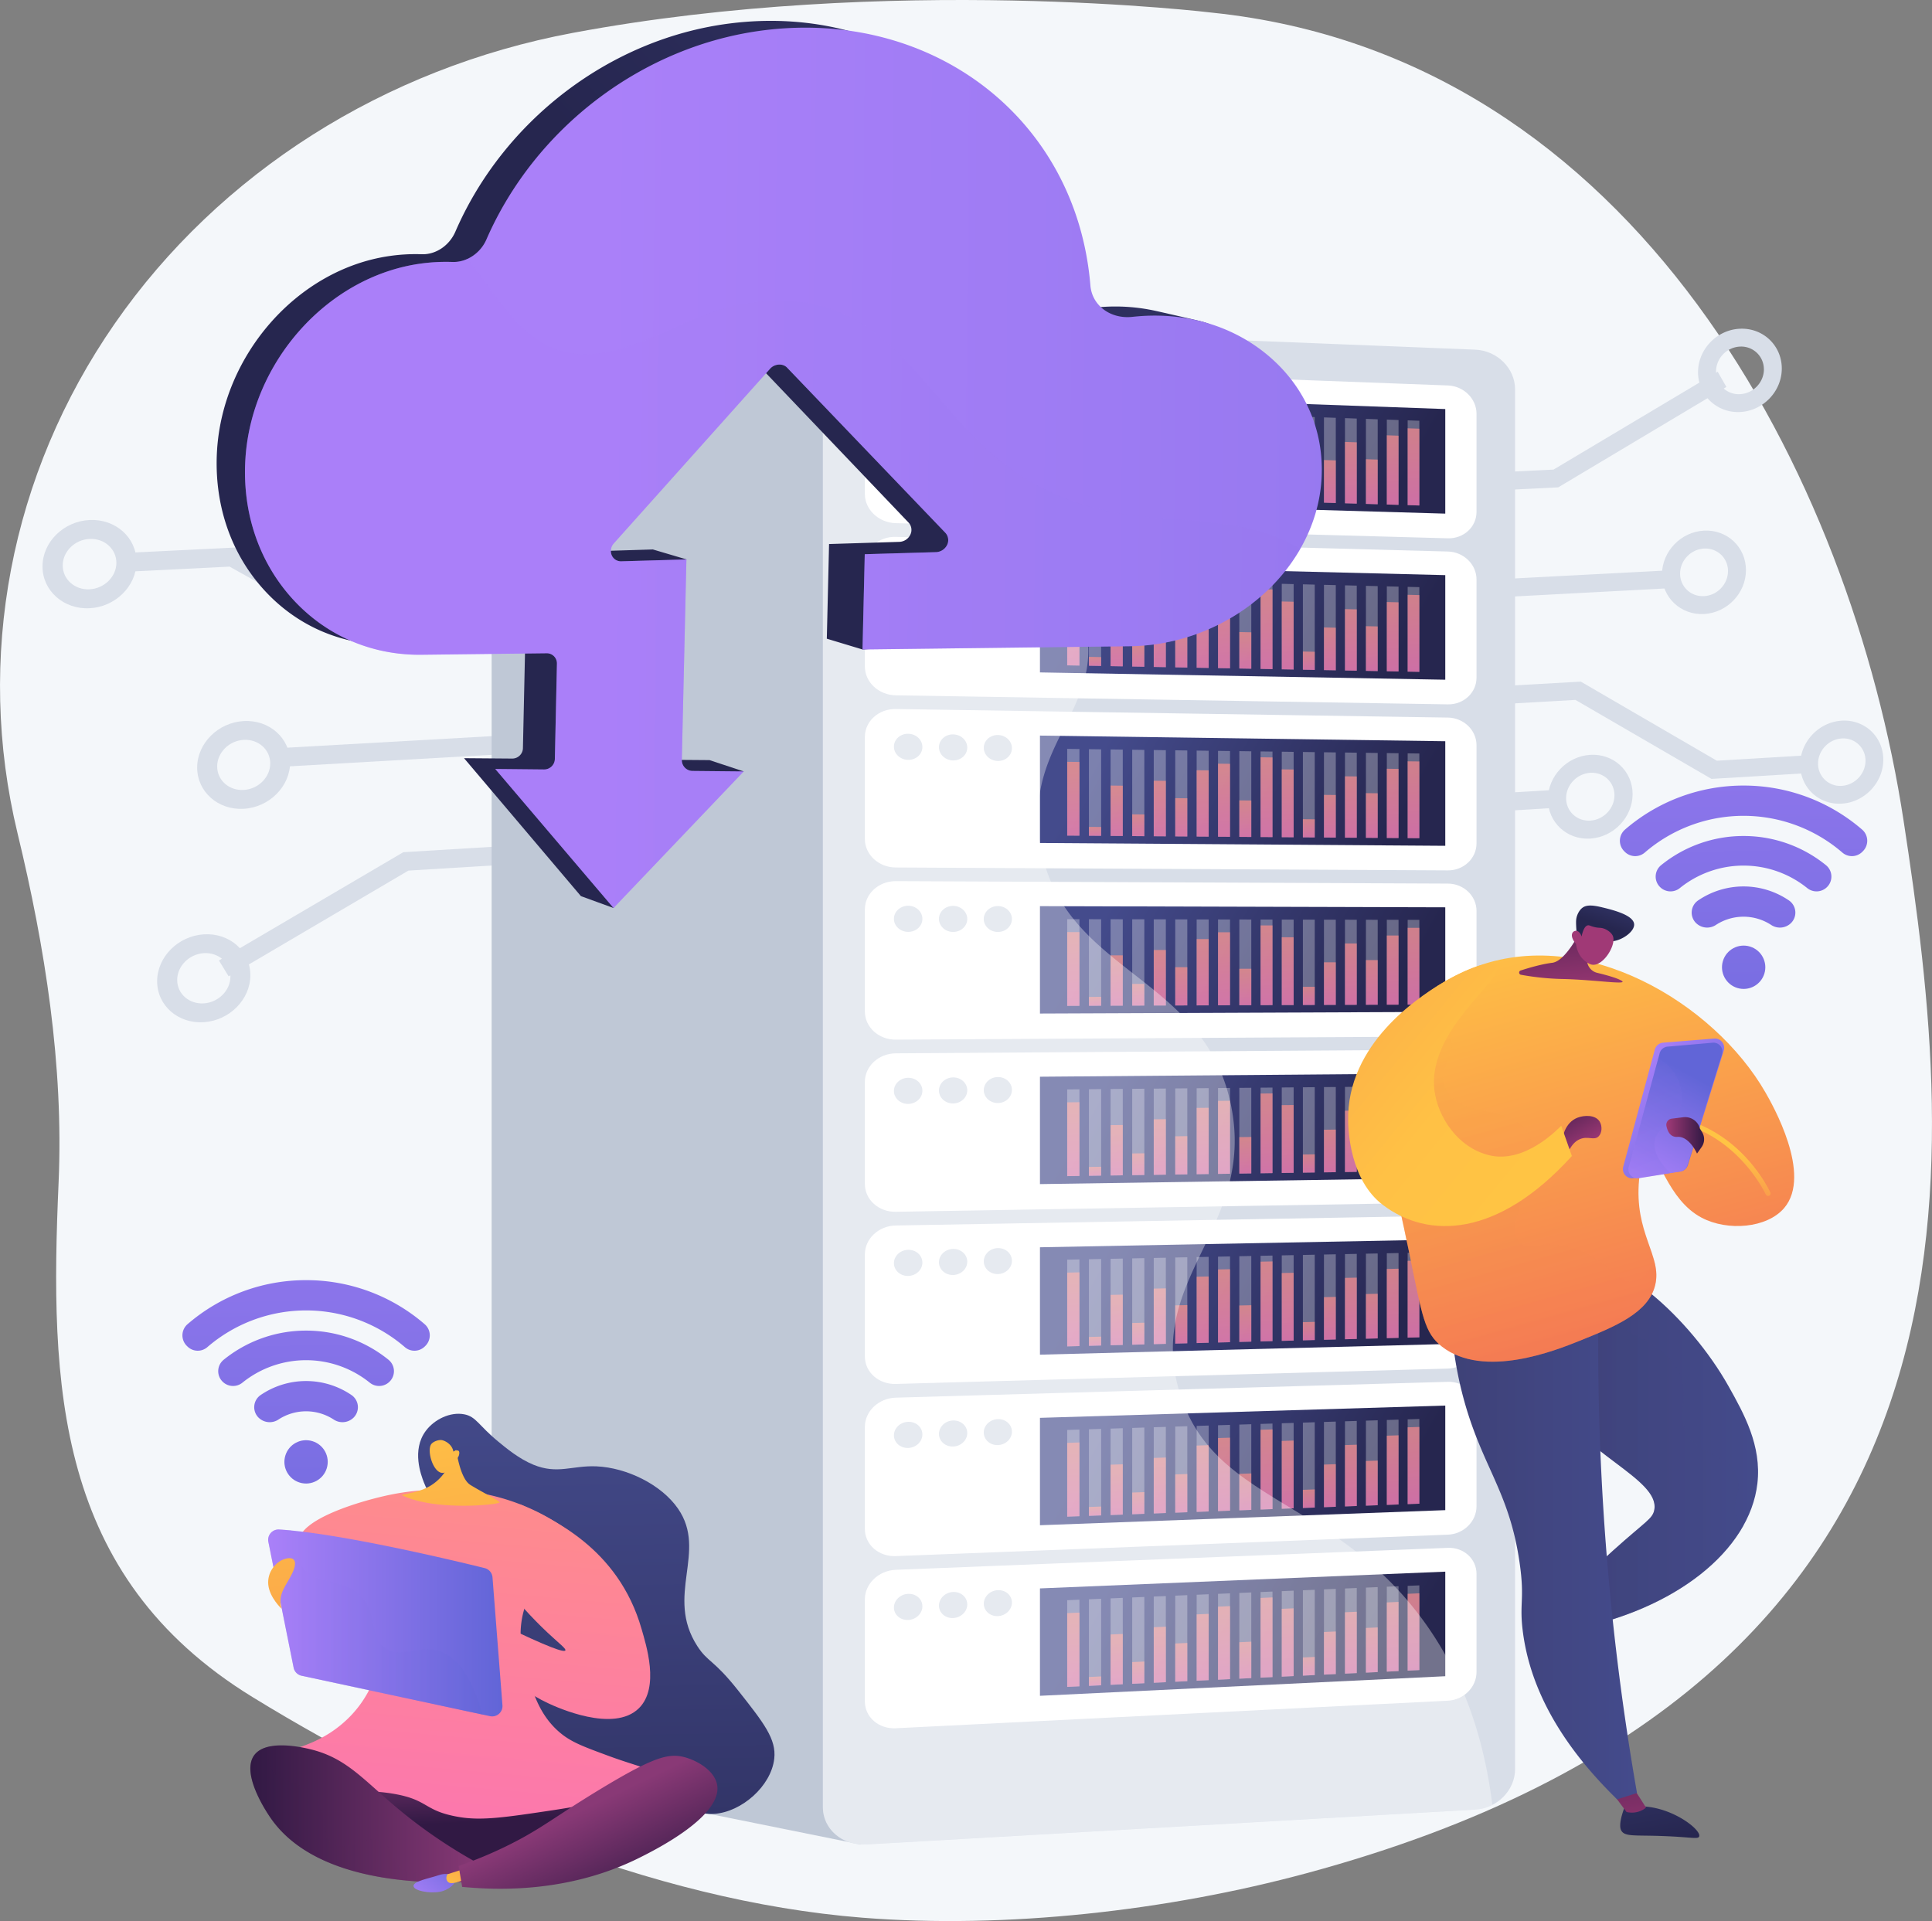 <svg xmlns="http://www.w3.org/2000/svg" xmlns:xlink="http://www.w3.org/1999/xlink" viewBox="0 0 2808.34 2792.68"><rect x="0" y="0" width="2808.34" height="2792.68" fill="#808080" stroke="none"/><defs><style>.cls-1{isolation:isolate;}.cls-2{fill:#f4f7fa;}.cls-3{fill:#d8dee8;}.cls-4{fill:#bfc8d6;}.cls-152,.cls-5{fill:#fff;}.cls-6{fill:url(#linear-gradient);}.cls-155,.cls-159,.cls-164,.cls-168,.cls-183,.cls-7{opacity:0.3;}.cls-152,.cls-7{mix-blend-mode:soft-light;}.cls-8{opacity:0.69;}.cls-9{fill:url(#linear-gradient-2);}.cls-10{fill:url(#linear-gradient-3);}.cls-11{fill:url(#linear-gradient-4);}.cls-12{fill:url(#linear-gradient-5);}.cls-13{fill:url(#linear-gradient-6);}.cls-14{fill:url(#linear-gradient-7);}.cls-15{fill:url(#linear-gradient-8);}.cls-16{fill:url(#linear-gradient-9);}.cls-17{fill:url(#linear-gradient-10);}.cls-18{fill:url(#linear-gradient-11);}.cls-19{fill:url(#linear-gradient-12);}.cls-20{fill:url(#linear-gradient-13);}.cls-21{fill:url(#linear-gradient-14);}.cls-22{fill:url(#linear-gradient-15);}.cls-23{fill:url(#linear-gradient-16);}.cls-24{fill:url(#linear-gradient-17);}.cls-25{fill:url(#linear-gradient-18);}.cls-26{fill:url(#linear-gradient-19);}.cls-27{fill:url(#linear-gradient-20);}.cls-28{fill:url(#linear-gradient-21);}.cls-29{fill:url(#linear-gradient-22);}.cls-30{fill:url(#linear-gradient-23);}.cls-31{fill:url(#linear-gradient-24);}.cls-32{fill:url(#linear-gradient-25);}.cls-33{fill:url(#linear-gradient-26);}.cls-34{fill:url(#linear-gradient-27);}.cls-35{fill:url(#linear-gradient-28);}.cls-36{fill:url(#linear-gradient-29);}.cls-37{fill:url(#linear-gradient-30);}.cls-38{fill:url(#linear-gradient-31);}.cls-39{fill:url(#linear-gradient-32);}.cls-40{fill:url(#linear-gradient-33);}.cls-41{fill:url(#linear-gradient-34);}.cls-42{fill:url(#linear-gradient-35);}.cls-43{fill:url(#linear-gradient-36);}.cls-44{fill:url(#linear-gradient-37);}.cls-45{fill:url(#linear-gradient-38);}.cls-46{fill:url(#linear-gradient-39);}.cls-47{fill:url(#linear-gradient-40);}.cls-48{fill:url(#linear-gradient-41);}.cls-49{fill:url(#linear-gradient-42);}.cls-50{fill:url(#linear-gradient-43);}.cls-51{fill:url(#linear-gradient-44);}.cls-52{fill:url(#linear-gradient-45);}.cls-53{fill:url(#linear-gradient-46);}.cls-54{fill:url(#linear-gradient-47);}.cls-55{fill:url(#linear-gradient-48);}.cls-56{fill:url(#linear-gradient-49);}.cls-57{fill:url(#linear-gradient-50);}.cls-58{fill:url(#linear-gradient-51);}.cls-59{fill:url(#linear-gradient-52);}.cls-60{fill:url(#linear-gradient-53);}.cls-61{fill:url(#linear-gradient-54);}.cls-62{fill:url(#linear-gradient-55);}.cls-63{fill:url(#linear-gradient-56);}.cls-64{fill:url(#linear-gradient-57);}.cls-65{fill:url(#linear-gradient-58);}.cls-66{fill:url(#linear-gradient-59);}.cls-67{fill:url(#linear-gradient-60);}.cls-68{fill:url(#linear-gradient-61);}.cls-69{fill:url(#linear-gradient-62);}.cls-70{fill:url(#linear-gradient-63);}.cls-71{fill:url(#linear-gradient-64);}.cls-72{fill:url(#linear-gradient-65);}.cls-73{fill:url(#linear-gradient-66);}.cls-74{fill:url(#linear-gradient-67);}.cls-75{fill:url(#linear-gradient-68);}.cls-76{fill:url(#linear-gradient-69);}.cls-77{fill:url(#linear-gradient-70);}.cls-78{fill:url(#linear-gradient-71);}.cls-79{fill:url(#linear-gradient-72);}.cls-80{fill:url(#linear-gradient-73);}.cls-81{fill:url(#linear-gradient-74);}.cls-82{fill:url(#linear-gradient-75);}.cls-83{fill:url(#linear-gradient-76);}.cls-84{fill:url(#linear-gradient-77);}.cls-85{fill:url(#linear-gradient-78);}.cls-86{fill:url(#linear-gradient-79);}.cls-87{fill:url(#linear-gradient-80);}.cls-88{fill:url(#linear-gradient-81);}.cls-89{fill:url(#linear-gradient-82);}.cls-90{fill:url(#linear-gradient-83);}.cls-91{fill:url(#linear-gradient-84);}.cls-92{fill:url(#linear-gradient-85);}.cls-93{fill:url(#linear-gradient-86);}.cls-94{fill:url(#linear-gradient-87);}.cls-95{fill:url(#linear-gradient-88);}.cls-96{fill:url(#linear-gradient-89);}.cls-97{fill:url(#linear-gradient-90);}.cls-98{fill:url(#linear-gradient-91);}.cls-99{fill:url(#linear-gradient-92);}.cls-100{fill:url(#linear-gradient-93);}.cls-101{fill:url(#linear-gradient-94);}.cls-102{fill:url(#linear-gradient-95);}.cls-103{fill:url(#linear-gradient-96);}.cls-104{fill:url(#linear-gradient-97);}.cls-105{fill:url(#linear-gradient-98);}.cls-106{fill:url(#linear-gradient-99);}.cls-107{fill:url(#linear-gradient-100);}.cls-108{fill:url(#linear-gradient-101);}.cls-109{fill:url(#linear-gradient-102);}.cls-110{fill:url(#linear-gradient-103);}.cls-111{fill:url(#linear-gradient-104);}.cls-112{fill:url(#linear-gradient-105);}.cls-113{fill:url(#linear-gradient-106);}.cls-114{fill:url(#linear-gradient-107);}.cls-115{fill:url(#linear-gradient-108);}.cls-116{fill:url(#linear-gradient-109);}.cls-117{fill:url(#linear-gradient-110);}.cls-118{fill:url(#linear-gradient-111);}.cls-119{fill:url(#linear-gradient-112);}.cls-120{fill:url(#linear-gradient-113);}.cls-121{fill:url(#linear-gradient-114);}.cls-122{fill:url(#linear-gradient-115);}.cls-123{fill:url(#linear-gradient-116);}.cls-124{fill:url(#linear-gradient-117);}.cls-125{fill:url(#linear-gradient-118);}.cls-126{fill:url(#linear-gradient-119);}.cls-127{fill:url(#linear-gradient-120);}.cls-128{fill:url(#linear-gradient-121);}.cls-129{fill:url(#linear-gradient-122);}.cls-130{fill:url(#linear-gradient-123);}.cls-131{fill:url(#linear-gradient-124);}.cls-132{fill:url(#linear-gradient-125);}.cls-133{fill:url(#linear-gradient-126);}.cls-134{fill:url(#linear-gradient-127);}.cls-135{fill:url(#linear-gradient-128);}.cls-136{fill:url(#linear-gradient-129);}.cls-137{fill:url(#linear-gradient-130);}.cls-138{fill:url(#linear-gradient-131);}.cls-139{fill:url(#linear-gradient-132);}.cls-140{fill:url(#linear-gradient-133);}.cls-141{fill:url(#linear-gradient-134);}.cls-142{fill:url(#linear-gradient-135);}.cls-143{fill:url(#linear-gradient-136);}.cls-144{fill:url(#linear-gradient-137);}.cls-145{fill:url(#linear-gradient-138);}.cls-146{fill:url(#linear-gradient-139);}.cls-147{fill:url(#linear-gradient-140);}.cls-148{fill:url(#linear-gradient-141);}.cls-149{fill:url(#linear-gradient-142);}.cls-150{fill:url(#linear-gradient-143);}.cls-151{fill:url(#linear-gradient-144);}.cls-152{opacity:0.35;}.cls-153{fill:url(#linear-gradient-145);}.cls-154{fill:url(#linear-gradient-146);}.cls-155,.cls-159,.cls-164,.cls-168,.cls-180,.cls-183{mix-blend-mode:multiply;}.cls-155{fill:url(#linear-gradient-147);}.cls-156{fill:url(#linear-gradient-148);}.cls-157{fill:url(#linear-gradient-149);}.cls-158{fill:url(#linear-gradient-150);}.cls-159{fill:url(#linear-gradient-151);}.cls-160{fill:url(#linear-gradient-152);}.cls-161{fill:url(#linear-gradient-153);}.cls-162{fill:url(#linear-gradient-154);}.cls-163{fill:url(#linear-gradient-155);}.cls-164{fill:url(#linear-gradient-156);}.cls-165{fill:url(#linear-gradient-157);}.cls-166{fill:url(#linear-gradient-158);}.cls-167{fill:url(#linear-gradient-159);}.cls-168{fill:url(#linear-gradient-160);}.cls-169{fill:url(#linear-gradient-161);}.cls-170{fill:url(#linear-gradient-162);}.cls-171{fill:url(#linear-gradient-163);}.cls-172{fill:url(#linear-gradient-164);}.cls-173{fill:url(#linear-gradient-165);}.cls-174{fill:url(#linear-gradient-166);}.cls-175{fill:url(#linear-gradient-167);}.cls-176{fill:url(#linear-gradient-168);}.cls-177{fill:url(#linear-gradient-169);}.cls-178{fill:url(#linear-gradient-170);}.cls-179{fill:url(#linear-gradient-171);}.cls-180{opacity:0.4;fill:url(#linear-gradient-172);}.cls-181{fill:url(#linear-gradient-173);}.cls-182{fill:url(#linear-gradient-174);}.cls-183{fill:url(#linear-gradient-175);}.cls-184{fill:url(#linear-gradient-176);}.cls-185{fill:url(#linear-gradient-177);}.cls-186{fill:url(#linear-gradient-178);}.cls-187{fill:url(#linear-gradient-179);}.cls-188{fill:url(#linear-gradient-180);}.cls-189{fill:url(#linear-gradient-181);}.cls-190{fill:url(#linear-gradient-182);}.cls-191{fill:url(#linear-gradient-183);}.cls-192{fill:url(#linear-gradient-184);}.cls-193{fill:url(#linear-gradient-185);}.cls-194{fill:url(#linear-gradient-186);}</style><linearGradient id="linear-gradient" x1="1621.86" y1="558.78" x2="2000.37" y2="770.9" gradientUnits="userSpaceOnUse"><stop offset="0" stop-color="#444b8c"/><stop offset="1" stop-color="#26264f"/></linearGradient><linearGradient id="linear-gradient-2" x1="1557.03" y1="618.48" x2="1566.45" y2="762.25" gradientUnits="userSpaceOnUse"><stop offset="0" stop-color="#ff9085"/><stop offset="1" stop-color="#fb6fbb"/></linearGradient><linearGradient id="linear-gradient-3" x1="1591.29" y1="707.83" x2="1592.55" y2="727.07" xlink:href="#linear-gradient-2"/><linearGradient id="linear-gradient-4" x1="1620.89" y1="650.08" x2="1627.37" y2="748.9" xlink:href="#linear-gradient-2"/><linearGradient id="linear-gradient-5" x1="1653.52" y1="690.87" x2="1656.4" y2="734.74" xlink:href="#linear-gradient-2"/><linearGradient id="linear-gradient-6" x1="1683.17" y1="642.14" x2="1690.3" y2="750.9" xlink:href="#linear-gradient-2"/><linearGradient id="linear-gradient-7" x1="1715.14" y1="667.33" x2="1720.1" y2="742.91" xlink:href="#linear-gradient-2"/><linearGradient id="linear-gradient-8" x1="1744.79" y1="625.35" x2="1753.27" y2="754.8" xlink:href="#linear-gradient-2"/><linearGradient id="linear-gradient-9" x1="1775.37" y1="614.58" x2="1784.7" y2="756.92" xlink:href="#linear-gradient-2"/><linearGradient id="linear-gradient-10" x1="1808.16" y1="670.23" x2="1812.89" y2="742.39" xlink:href="#linear-gradient-2"/><linearGradient id="linear-gradient-11" x1="1836.59" y1="602.7" x2="1846.77" y2="757.87" xlink:href="#linear-gradient-2"/><linearGradient id="linear-gradient-12" x1="1867.92" y1="620.73" x2="1876.6" y2="753.02" xlink:href="#linear-gradient-2"/><linearGradient id="linear-gradient-13" x1="1901.38" y1="699.92" x2="1903.8" y2="736.93" xlink:href="#linear-gradient-2"/><linearGradient id="linear-gradient-14" x1="1930.5" y1="660.56" x2="1936.01" y2="744.5" xlink:href="#linear-gradient-2"/><linearGradient id="linear-gradient-15" x1="1959.82" y1="629.61" x2="1967.68" y2="749.46" xlink:href="#linear-gradient-2"/><linearGradient id="linear-gradient-16" x1="1991.2" y1="657.02" x2="1996.96" y2="744.88" xlink:href="#linear-gradient-2"/><linearGradient id="linear-gradient-17" x1="2019.93" y1="615.36" x2="2028.77" y2="750.28" xlink:href="#linear-gradient-2"/><linearGradient id="linear-gradient-18" x1="2049.6" y1="601.65" x2="2059.4" y2="751.17" xlink:href="#linear-gradient-2"/><linearGradient id="linear-gradient-19" x1="1622.84" y1="804.02" x2="1999.34" y2="1015.01" xlink:href="#linear-gradient"/><linearGradient id="linear-gradient-20" x1="1557.03" y1="865.99" x2="1566.44" y2="1009.49" xlink:href="#linear-gradient-2"/><linearGradient id="linear-gradient-21" x1="1591.3" y1="954.99" x2="1592.54" y2="973.97" xlink:href="#linear-gradient-2"/><linearGradient id="linear-gradient-22" x1="1620.9" y1="896.89" x2="1627.36" y2="995.45" xlink:href="#linear-gradient-2"/><linearGradient id="linear-gradient-23" x1="1653.53" y1="937.34" x2="1656.39" y2="980.95" xlink:href="#linear-gradient-2"/><linearGradient id="linear-gradient-24" x1="1683.18" y1="888.26" x2="1690.29" y2="996.77" xlink:href="#linear-gradient-2"/><linearGradient id="linear-gradient-25" x1="1715.15" y1="913.11" x2="1720.09" y2="988.44" xlink:href="#linear-gradient-2"/><linearGradient id="linear-gradient-26" x1="1744.79" y1="870.79" x2="1753.26" y2="999.98" xlink:href="#linear-gradient-2"/><linearGradient id="linear-gradient-27" x1="1775.38" y1="859.68" x2="1784.69" y2="1001.77" xlink:href="#linear-gradient-2"/><linearGradient id="linear-gradient-28" x1="1808.17" y1="914.99" x2="1812.88" y2="986.9" xlink:href="#linear-gradient-2"/><linearGradient id="linear-gradient-29" x1="1836.6" y1="847.12" x2="1846.76" y2="1002.04" xlink:href="#linear-gradient-2"/><linearGradient id="linear-gradient-30" x1="1867.93" y1="864.82" x2="1876.59" y2="996.86" xlink:href="#linear-gradient-2"/><linearGradient id="linear-gradient-31" x1="1901.38" y1="943.67" x2="1903.79" y2="980.42" xlink:href="#linear-gradient-2"/><linearGradient id="linear-gradient-32" x1="1930.51" y1="903.98" x2="1936" y2="987.66" xlink:href="#linear-gradient-2"/><linearGradient id="linear-gradient-33" x1="1959.83" y1="872.69" x2="1967.67" y2="992.29" xlink:href="#linear-gradient-2"/><linearGradient id="linear-gradient-34" x1="1991.21" y1="899.77" x2="1996.95" y2="987.38" xlink:href="#linear-gradient-2"/><linearGradient id="linear-gradient-35" x1="2019.93" y1="857.77" x2="2028.77" y2="992.44" xlink:href="#linear-gradient-2"/><linearGradient id="linear-gradient-36" x1="2049.6" y1="843.73" x2="2059.39" y2="993" xlink:href="#linear-gradient-2"/><linearGradient id="linear-gradient-37" x1="1623.82" y1="1049.26" x2="1998.3" y2="1259.13" xlink:href="#linear-gradient"/><linearGradient id="linear-gradient-38" x1="1557.04" y1="1113.49" x2="1566.43" y2="1256.74" xlink:href="#linear-gradient-2"/><linearGradient id="linear-gradient-39" x1="1591.3" y1="1202.15" x2="1592.53" y2="1220.87" xlink:href="#linear-gradient-2"/><linearGradient id="linear-gradient-40" x1="1620.9" y1="1143.7" x2="1627.35" y2="1242.01" xlink:href="#linear-gradient-2"/><linearGradient id="linear-gradient-41" x1="1653.53" y1="1183.8" x2="1656.38" y2="1227.16" xlink:href="#linear-gradient-2"/><linearGradient id="linear-gradient-42" x1="1683.18" y1="1134.38" x2="1690.28" y2="1242.64" xlink:href="#linear-gradient-2"/><linearGradient id="linear-gradient-43" x1="1715.16" y1="1158.9" x2="1720.08" y2="1233.96" xlink:href="#linear-gradient-2"/><linearGradient id="linear-gradient-44" x1="1744.8" y1="1116.23" x2="1753.25" y2="1245.17" xlink:href="#linear-gradient-2"/><linearGradient id="linear-gradient-45" x1="1775.38" y1="1104.78" x2="1784.68" y2="1246.61" xlink:href="#linear-gradient-2"/><linearGradient id="linear-gradient-46" x1="1808.18" y1="1159.76" x2="1812.88" y2="1231.41" xlink:href="#linear-gradient-2"/><linearGradient id="linear-gradient-47" x1="1836.61" y1="1091.54" x2="1846.75" y2="1246.21" xlink:href="#linear-gradient-2"/><linearGradient id="linear-gradient-48" x1="1867.94" y1="1108.9" x2="1876.58" y2="1240.69" xlink:href="#linear-gradient-2"/><linearGradient id="linear-gradient-49" x1="1901.39" y1="1187.42" x2="1903.79" y2="1223.92" xlink:href="#linear-gradient-2"/><linearGradient id="linear-gradient-50" x1="1930.52" y1="1147.39" x2="1935.99" y2="1230.83" xlink:href="#linear-gradient-2"/><linearGradient id="linear-gradient-51" x1="1959.84" y1="1115.76" x2="1967.67" y2="1235.12" xlink:href="#linear-gradient-2"/><linearGradient id="linear-gradient-52" x1="1991.22" y1="1142.51" x2="1996.95" y2="1229.88" xlink:href="#linear-gradient-2"/><linearGradient id="linear-gradient-53" x1="2019.94" y1="1100.19" x2="2028.76" y2="1234.6" xlink:href="#linear-gradient-2"/><linearGradient id="linear-gradient-54" x1="2049.61" y1="1085.81" x2="2059.38" y2="1234.83" xlink:href="#linear-gradient-2"/><linearGradient id="linear-gradient-55" x1="1624.79" y1="1294.51" x2="1997.26" y2="1503.25" xlink:href="#linear-gradient"/><linearGradient id="linear-gradient-56" x1="1557.04" y1="1360.99" x2="1566.42" y2="1503.98" xlink:href="#linear-gradient-2"/><linearGradient id="linear-gradient-57" x1="1591.31" y1="1449.3" x2="1592.52" y2="1467.77" xlink:href="#linear-gradient-2"/><linearGradient id="linear-gradient-58" x1="1620.91" y1="1390.51" x2="1627.34" y2="1488.56" xlink:href="#linear-gradient-2"/><linearGradient id="linear-gradient-59" x1="1653.54" y1="1430.27" x2="1656.37" y2="1473.37" xlink:href="#linear-gradient-2"/><linearGradient id="linear-gradient-60" x1="1683.19" y1="1380.51" x2="1690.27" y2="1488.51" xlink:href="#linear-gradient-2"/><linearGradient id="linear-gradient-61" x1="1715.16" y1="1404.68" x2="1720.07" y2="1479.49" xlink:href="#linear-gradient-2"/><linearGradient id="linear-gradient-62" x1="1744.81" y1="1361.67" x2="1753.24" y2="1490.36" xlink:href="#linear-gradient-2"/><linearGradient id="linear-gradient-63" x1="1775.39" y1="1349.88" x2="1784.68" y2="1491.46" xlink:href="#linear-gradient-2"/><linearGradient id="linear-gradient-64" x1="1808.18" y1="1404.52" x2="1812.87" y2="1475.92" xlink:href="#linear-gradient-2"/><linearGradient id="linear-gradient-65" x1="1836.62" y1="1335.97" x2="1846.74" y2="1490.38" xlink:href="#linear-gradient-2"/><linearGradient id="linear-gradient-66" x1="1867.94" y1="1352.99" x2="1876.57" y2="1484.53" xlink:href="#linear-gradient-2"/><linearGradient id="linear-gradient-67" x1="1901.4" y1="1431.17" x2="1903.78" y2="1467.42" xlink:href="#linear-gradient-2"/><linearGradient id="linear-gradient-68" x1="1930.53" y1="1390.8" x2="1935.98" y2="1473.99" xlink:href="#linear-gradient-2"/><linearGradient id="linear-gradient-69" x1="1959.85" y1="1358.84" x2="1967.66" y2="1477.95" xlink:href="#linear-gradient-2"/><linearGradient id="linear-gradient-70" x1="1991.22" y1="1385.26" x2="1996.94" y2="1472.37" xlink:href="#linear-gradient-2"/><linearGradient id="linear-gradient-71" x1="2019.95" y1="1342.6" x2="2028.75" y2="1476.77" xlink:href="#linear-gradient-2"/><linearGradient id="linear-gradient-72" x1="2049.62" y1="1327.9" x2="2059.38" y2="1476.67" xlink:href="#linear-gradient-2"/><linearGradient id="linear-gradient-73" x1="1625.77" y1="1539.75" x2="1996.23" y2="1747.36" xlink:href="#linear-gradient"/><linearGradient id="linear-gradient-74" x1="1557.05" y1="1608.5" x2="1566.41" y2="1751.22" xlink:href="#linear-gradient-2"/><linearGradient id="linear-gradient-75" x1="1591.32" y1="1696.46" x2="1592.51" y2="1714.67" xlink:href="#linear-gradient-2"/><linearGradient id="linear-gradient-76" x1="1620.91" y1="1637.32" x2="1627.33" y2="1735.12" xlink:href="#linear-gradient-2"/><linearGradient id="linear-gradient-77" x1="1653.55" y1="1676.74" x2="1656.36" y2="1719.59" xlink:href="#linear-gradient-2"/><linearGradient id="linear-gradient-78" x1="1683.19" y1="1626.63" x2="1690.26" y2="1734.37" xlink:href="#linear-gradient-2"/><linearGradient id="linear-gradient-79" x1="1715.17" y1="1650.46" x2="1720.06" y2="1725.02" xlink:href="#linear-gradient-2"/><linearGradient id="linear-gradient-80" x1="1744.81" y1="1607.12" x2="1753.23" y2="1735.54" xlink:href="#linear-gradient-2"/><linearGradient id="linear-gradient-81" x1="1775.4" y1="1594.99" x2="1784.67" y2="1736.31" xlink:href="#linear-gradient-2"/><linearGradient id="linear-gradient-82" x1="1808.19" y1="1649.28" x2="1812.86" y2="1720.42" xlink:href="#linear-gradient-2"/><linearGradient id="linear-gradient-83" x1="1836.62" y1="1580.39" x2="1846.73" y2="1734.55" xlink:href="#linear-gradient-2"/><linearGradient id="linear-gradient-84" x1="1867.95" y1="1597.07" x2="1876.56" y2="1728.36" xlink:href="#linear-gradient-2"/><linearGradient id="linear-gradient-85" x1="1901.41" y1="1674.92" x2="1903.77" y2="1710.92" xlink:href="#linear-gradient-2"/><linearGradient id="linear-gradient-86" x1="1930.53" y1="1634.22" x2="1935.97" y2="1717.15" xlink:href="#linear-gradient-2"/><linearGradient id="linear-gradient-87" x1="1959.85" y1="1601.92" x2="1967.65" y2="1720.78" xlink:href="#linear-gradient-2"/><linearGradient id="linear-gradient-88" x1="1991.23" y1="1628" x2="1996.93" y2="1714.87" xlink:href="#linear-gradient-2"/><linearGradient id="linear-gradient-89" x1="2019.96" y1="1585.01" x2="2028.74" y2="1718.93" xlink:href="#linear-gradient-2"/><linearGradient id="linear-gradient-90" x1="2049.63" y1="1569.98" x2="2059.37" y2="1718.5" xlink:href="#linear-gradient-2"/><linearGradient id="linear-gradient-91" x1="1626.74" y1="1785" x2="1995.19" y2="1991.48" xlink:href="#linear-gradient"/><linearGradient id="linear-gradient-92" x1="1557.06" y1="1856" x2="1566.4" y2="1998.47" xlink:href="#linear-gradient-2"/><linearGradient id="linear-gradient-93" x1="1591.32" y1="1943.62" x2="1592.5" y2="1961.57" xlink:href="#linear-gradient-2"/><linearGradient id="linear-gradient-94" x1="1620.92" y1="1884.13" x2="1627.32" y2="1981.67" xlink:href="#linear-gradient-2"/><linearGradient id="linear-gradient-95" x1="1653.55" y1="1923.21" x2="1656.34" y2="1965.8" xlink:href="#linear-gradient-2"/><linearGradient id="linear-gradient-96" x1="1683.2" y1="1872.76" x2="1690.25" y2="1980.24" xlink:href="#linear-gradient-2"/><linearGradient id="linear-gradient-97" x1="1715.18" y1="1896.24" x2="1720.05" y2="1970.54" xlink:href="#linear-gradient-2"/><linearGradient id="linear-gradient-98" x1="1744.82" y1="1852.56" x2="1753.22" y2="1980.73" xlink:href="#linear-gradient-2"/><linearGradient id="linear-gradient-99" x1="1775.41" y1="1840.09" x2="1784.66" y2="1981.15" xlink:href="#linear-gradient-2"/><linearGradient id="linear-gradient-100" x1="1808.2" y1="1894.04" x2="1812.85" y2="1964.93" xlink:href="#linear-gradient-2"/><linearGradient id="linear-gradient-101" x1="1836.63" y1="1824.81" x2="1846.72" y2="1978.72" xlink:href="#linear-gradient-2"/><linearGradient id="linear-gradient-102" x1="1867.96" y1="1841.16" x2="1876.55" y2="1972.19" xlink:href="#linear-gradient-2"/><linearGradient id="linear-gradient-103" x1="1901.41" y1="1918.67" x2="1903.76" y2="1954.42" xlink:href="#linear-gradient-2"/><linearGradient id="linear-gradient-104" x1="1930.54" y1="1877.63" x2="1935.96" y2="1960.32" xlink:href="#linear-gradient-2"/><linearGradient id="linear-gradient-105" x1="1959.86" y1="1845" x2="1967.64" y2="1963.61" xlink:href="#linear-gradient-2"/><linearGradient id="linear-gradient-106" x1="1991.24" y1="1870.75" x2="1996.92" y2="1957.36" xlink:href="#linear-gradient-2"/><linearGradient id="linear-gradient-107" x1="2019.97" y1="1827.42" x2="2028.73" y2="1961.1" xlink:href="#linear-gradient-2"/><linearGradient id="linear-gradient-108" x1="2049.64" y1="1812.06" x2="2059.36" y2="1960.33" xlink:href="#linear-gradient-2"/><linearGradient id="linear-gradient-109" x1="1627.72" y1="2030.24" x2="1994.15" y2="2235.59" xlink:href="#linear-gradient"/><linearGradient id="linear-gradient-110" x1="1557.06" y1="2103.5" x2="1566.39" y2="2245.71" xlink:href="#linear-gradient-2"/><linearGradient id="linear-gradient-111" x1="1591.33" y1="2190.77" x2="1592.49" y2="2208.46" xlink:href="#linear-gradient-2"/><linearGradient id="linear-gradient-112" x1="1620.93" y1="2130.95" x2="1627.3" y2="2228.22" xlink:href="#linear-gradient-2"/><linearGradient id="linear-gradient-113" x1="1653.56" y1="2169.67" x2="1656.33" y2="2212.01" xlink:href="#linear-gradient-2"/><linearGradient id="linear-gradient-114" x1="1683.21" y1="2118.88" x2="1690.24" y2="2226.11" xlink:href="#linear-gradient-2"/><linearGradient id="linear-gradient-115" x1="1715.18" y1="2142.03" x2="1720.04" y2="2216.07" xlink:href="#linear-gradient-2"/><linearGradient id="linear-gradient-116" x1="1744.83" y1="2098" x2="1753.21" y2="2225.92" xlink:href="#linear-gradient-2"/><linearGradient id="linear-gradient-117" x1="1775.41" y1="2085.19" x2="1784.65" y2="2226" xlink:href="#linear-gradient-2"/><linearGradient id="linear-gradient-118" x1="1808.2" y1="2138.8" x2="1812.84" y2="2209.44" xlink:href="#linear-gradient-2"/><linearGradient id="linear-gradient-119" x1="1836.64" y1="2069.23" x2="1846.71" y2="2222.89" xlink:href="#linear-gradient-2"/><linearGradient id="linear-gradient-120" x1="1867.97" y1="2085.25" x2="1876.54" y2="2216.03" xlink:href="#linear-gradient-2"/><linearGradient id="linear-gradient-121" x1="1901.42" y1="2162.41" x2="1903.75" y2="2197.91" xlink:href="#linear-gradient-2"/><linearGradient id="linear-gradient-122" x1="1930.55" y1="2121.04" x2="1935.96" y2="2203.48" xlink:href="#linear-gradient-2"/><linearGradient id="linear-gradient-123" x1="1959.87" y1="2088.08" x2="1967.63" y2="2206.43" xlink:href="#linear-gradient-2"/><linearGradient id="linear-gradient-124" x1="1991.25" y1="2113.49" x2="1996.91" y2="2199.86" xlink:href="#linear-gradient-2"/><linearGradient id="linear-gradient-125" x1="2019.98" y1="2069.83" x2="2028.72" y2="2203.26" xlink:href="#linear-gradient-2"/><linearGradient id="linear-gradient-126" x1="2049.65" y1="2054.14" x2="2059.35" y2="2202.16" xlink:href="#linear-gradient-2"/><linearGradient id="linear-gradient-127" x1="1628.69" y1="2275.48" x2="1993.12" y2="2479.71" xlink:href="#linear-gradient"/><linearGradient id="linear-gradient-128" x1="1557.07" y1="2351" x2="1566.37" y2="2492.95" xlink:href="#linear-gradient-2"/><linearGradient id="linear-gradient-129" x1="1591.33" y1="2437.93" x2="1592.48" y2="2455.36" xlink:href="#linear-gradient-2"/><linearGradient id="linear-gradient-130" x1="1620.93" y1="2377.76" x2="1627.29" y2="2474.78" xlink:href="#linear-gradient-2"/><linearGradient id="linear-gradient-131" x1="1653.56" y1="2416.14" x2="1656.32" y2="2458.22" xlink:href="#linear-gradient-2"/><linearGradient id="linear-gradient-132" x1="1683.21" y1="2365.01" x2="1690.23" y2="2471.98" xlink:href="#linear-gradient-2"/><linearGradient id="linear-gradient-133" x1="1715.19" y1="2387.81" x2="1720.03" y2="2461.6" xlink:href="#linear-gradient-2"/><linearGradient id="linear-gradient-134" x1="1744.83" y1="2343.44" x2="1753.2" y2="2471.1" xlink:href="#linear-gradient-2"/><linearGradient id="linear-gradient-135" x1="1775.42" y1="2330.29" x2="1784.64" y2="2470.85" xlink:href="#linear-gradient-2"/><linearGradient id="linear-gradient-136" x1="1808.21" y1="2383.56" x2="1812.83" y2="2453.95" xlink:href="#linear-gradient-2"/><linearGradient id="linear-gradient-137" x1="1836.64" y1="2313.66" x2="1846.7" y2="2467.06" xlink:href="#linear-gradient-2"/><linearGradient id="linear-gradient-138" x1="1867.97" y1="2329.33" x2="1876.53" y2="2459.86" xlink:href="#linear-gradient-2"/><linearGradient id="linear-gradient-139" x1="1901.43" y1="2406.16" x2="1903.74" y2="2441.41" xlink:href="#linear-gradient-2"/><linearGradient id="linear-gradient-140" x1="1930.56" y1="2364.46" x2="1935.95" y2="2446.64" xlink:href="#linear-gradient-2"/><linearGradient id="linear-gradient-141" x1="1959.88" y1="2331.16" x2="1967.62" y2="2449.26" xlink:href="#linear-gradient-2"/><linearGradient id="linear-gradient-142" x1="1991.26" y1="2356.24" x2="1996.9" y2="2442.36" xlink:href="#linear-gradient-2"/><linearGradient id="linear-gradient-143" x1="2019.98" y1="2312.25" x2="2028.72" y2="2445.42" xlink:href="#linear-gradient-2"/><linearGradient id="linear-gradient-144" x1="2049.66" y1="2296.22" x2="2059.35" y2="2444" xlink:href="#linear-gradient-2"/><linearGradient id="linear-gradient-145" x1="2594.84" y1="-562.14" x2="1411.95" y2="629.54" gradientTransform="translate(-206.18 -118.67) rotate(2.55)" xlink:href="#linear-gradient"/><linearGradient id="linear-gradient-146" x1="872" y1="678.7" x2="4973.01" y2="714.14" gradientUnits="userSpaceOnUse"><stop offset="0" stop-color="#aa80f9"/><stop offset="1" stop-color="#6165d7"/></linearGradient><linearGradient id="linear-gradient-147" x1="860.55" y1="848.77" x2="4882.24" y2="883.53" xlink:href="#linear-gradient-146"/><linearGradient id="linear-gradient-148" x1="570.8" y1="2102.68" x2="888.39" y2="2102.68" gradientTransform="matrix(-1, 0, 0, 1, 3126.31, 0)" gradientUnits="userSpaceOnUse"><stop offset="0" stop-color="#444b8c"/><stop offset="1" stop-color="#3e4177"/></linearGradient><linearGradient id="linear-gradient-149" x1="2367.46" y1="2395.24" x2="2415.61" y2="2679.72" xlink:href="#linear-gradient"/><linearGradient id="linear-gradient-150" x1="787.51" y1="2443.84" x2="746.05" y2="2703.42" gradientTransform="matrix(-1, 0, 0, 1, 3126.31, 0)" gradientUnits="userSpaceOnUse"><stop offset="0" stop-color="#311944"/><stop offset="1" stop-color="#a03976"/></linearGradient><linearGradient id="linear-gradient-151" x1="570.8" y1="2102.71" x2="888.39" y2="2102.71" xlink:href="#linear-gradient-148"/><linearGradient id="linear-gradient-152" x1="746.79" y1="2239.1" x2="1018.34" y2="2239.1" xlink:href="#linear-gradient-148"/><linearGradient id="linear-gradient-153" x1="921.87" y1="1325.72" x2="724.78" y2="2027.55" gradientTransform="matrix(-1, 0, 0, 1, 3126.31, 0)" gradientUnits="userSpaceOnUse"><stop offset="0" stop-color="#ffc444"/><stop offset="1" stop-color="#f36f56"/></linearGradient><linearGradient id="linear-gradient-154" x1="605.7" y1="1669.36" x2="639.95" y2="1780.52" xlink:href="#linear-gradient-153"/><linearGradient id="linear-gradient-155" x1="2260.09" y1="1588.12" x2="2308.29" y2="1669.51" gradientTransform="matrix(1, 0, 0, 1, 0, 0)" xlink:href="#linear-gradient-150"/><linearGradient id="linear-gradient-156" x1="1034.51" y1="1357.35" x2="837.42" y2="2059.18" xlink:href="#linear-gradient-153"/><linearGradient id="linear-gradient-157" x1="2235.07" y1="1694.63" x2="1755.86" y2="1300.76" gradientUnits="userSpaceOnUse"><stop offset="0" stop-color="#ffc444"/><stop offset="0.26" stop-color="#ffc145"/><stop offset="0.46" stop-color="#fdb747"/><stop offset="0.65" stop-color="#fba64a"/><stop offset="0.82" stop-color="#f78f4f"/><stop offset="0.99" stop-color="#f37056"/><stop offset="1" stop-color="#f36f56"/></linearGradient><linearGradient id="linear-gradient-158" x1="2538.11" y1="1690.87" x2="2365.4" y2="1560.74" gradientUnits="userSpaceOnUse"><stop offset="0" stop-color="#6165d7"/><stop offset="1" stop-color="#aa80f9"/></linearGradient><linearGradient id="linear-gradient-159" x1="666.29" y1="1563.01" x2="748.41" y2="1711.08" gradientTransform="matrix(-1, 0, 0, 1, 3126.31, 0)" xlink:href="#linear-gradient-158"/><linearGradient id="linear-gradient-160" x1="2354.76" y1="1518.99" x2="2482.6" y2="1828.54" xlink:href="#linear-gradient-158"/><linearGradient id="linear-gradient-161" x1="861.52" y1="1261.85" x2="838.69" y2="1456.54" xlink:href="#linear-gradient-150"/><linearGradient id="linear-gradient-162" x1="649.22" y1="1650.47" x2="704.17" y2="1650.47" xlink:href="#linear-gradient-150"/><linearGradient id="linear-gradient-163" x1="2362.01" y1="1254.97" x2="2331.49" y2="1345.74" xlink:href="#linear-gradient"/><linearGradient id="linear-gradient-164" x1="840.88" y1="1288.17" x2="819.25" y2="1342.25" xlink:href="#linear-gradient-150"/><linearGradient id="linear-gradient-165" x1="861.3" y1="1996.11" x2="879.04" y2="3085.41" xlink:href="#linear-gradient"/><linearGradient id="linear-gradient-166" x1="1722.41" y1="2534.07" x2="1716.61" y2="2648.61" gradientTransform="matrix(-1, 0, 0, 1, 2410.7, 0)" gradientUnits="userSpaceOnUse"><stop offset="0" stop-color="#893976"/><stop offset="1" stop-color="#311944"/></linearGradient><linearGradient id="linear-gradient-167" x1="712.18" y1="2064.39" x2="643.58" y2="2845.03" xlink:href="#linear-gradient-2"/><linearGradient id="linear-gradient-168" x1="851.69" y1="2076.65" x2="783.09" y2="2857.29" xlink:href="#linear-gradient-2"/><linearGradient id="linear-gradient-169" x1="1680.3" y1="2359.33" x2="2020.89" y2="2359.33" gradientTransform="matrix(-1, 0, 0, 1, 2410.7, 0)" xlink:href="#linear-gradient-158"/><linearGradient id="linear-gradient-170" x1="628.67" y1="2017.09" x2="779.83" y2="2944.26" gradientTransform="matrix(1, 0, 0, 1, 0, 0)" xlink:href="#linear-gradient-153"/><linearGradient id="linear-gradient-171" x1="630.66" y1="2016.77" x2="781.83" y2="2943.94" gradientTransform="matrix(1, 0, 0, 1, 0, 0)" xlink:href="#linear-gradient-153"/><linearGradient id="linear-gradient-172" x1="1709.12" y1="2358.01" x2="2020.89" y2="2358.01" gradientTransform="matrix(-1, 0, 0, 1, 2410.7, 0)" xlink:href="#linear-gradient-158"/><linearGradient id="linear-gradient-173" x1="372.06" y1="2058.93" x2="523.23" y2="2986.1" gradientTransform="matrix(1, 0, 0, 1, 0, 0)" xlink:href="#linear-gradient-153"/><linearGradient id="linear-gradient-174" x1="1707.8" y1="2636.82" x2="2046.78" y2="2636.82" xlink:href="#linear-gradient-166"/><linearGradient id="linear-gradient-175" x1="1707.8" y1="2637.61" x2="2046.78" y2="2637.61" xlink:href="#linear-gradient-166"/><linearGradient id="linear-gradient-176" x1="1803.79" y1="2768.73" x2="1738.55" y2="2687.53" gradientTransform="matrix(-1, 0, 0, 1, 2410.7, 0)" xlink:href="#linear-gradient-146"/><linearGradient id="linear-gradient-177" x1="1763.73" y1="2749.44" x2="1673.84" y2="2636.35" gradientTransform="matrix(-1, 0, 0, 1, 2410.7, 0)" xlink:href="#linear-gradient-153"/><linearGradient id="linear-gradient-178" x1="1570.2" y1="2633.03" x2="1495.51" y2="2788.39" xlink:href="#linear-gradient-166"/><linearGradient id="linear-gradient-179" x1="432.35" y1="1362.09" x2="451.9" y2="2549.75" gradientTransform="translate(2349.78 1083.37) rotate(73.15)" xlink:href="#linear-gradient-146"/><linearGradient id="linear-gradient-180" x1="435.37" y1="1362.05" x2="454.92" y2="2549.71" xlink:href="#linear-gradient-146"/><linearGradient id="linear-gradient-181" x1="434.52" y1="1362.06" x2="454.07" y2="2549.72" xlink:href="#linear-gradient-146"/><linearGradient id="linear-gradient-182" x1="433.65" y1="1362.08" x2="453.2" y2="2549.74" xlink:href="#linear-gradient-146"/><linearGradient id="linear-gradient-183" x1="2521.83" y1="643.08" x2="2541.38" y2="1830.74" gradientTransform="translate(3145.6 -1427.1) rotate(73.15)" xlink:href="#linear-gradient-146"/><linearGradient id="linear-gradient-184" x1="2524.85" y1="643.03" x2="2544.4" y2="1830.69" xlink:href="#linear-gradient-146"/><linearGradient id="linear-gradient-185" x1="2524" y1="643.05" x2="2543.55" y2="1830.71" xlink:href="#linear-gradient-146"/><linearGradient id="linear-gradient-186" x1="2523.13" y1="643.06" x2="2542.68" y2="1830.73" xlink:href="#linear-gradient-146"/></defs><g class="cls-1"><g id="Layer_2" data-name="Layer 2"><g id="Illustration"><path class="cls-2" d="M2767,1192.84C2690.92,694.6,2378.83,82.49,1762.27,18.43c0,0-468.12-56.94-929.59,29.36C558.8,99,318.64,251.47,166.68,470.6S-36,956.93,25.57,1211.67c40,165.46,67,336.7,59.62,506.72-12.91,295.9-5.48,572.1,281.68,748.57,256.41,157.56,579.09,296.53,886.94,320.87,209.22,16.54,443.83-10.23,645.47-64.7C2926.89,2445.54,2843.16,1691.07,2767,1192.84Z"/><path class="cls-3" d="M363.92,1417.78c0,35.15-30.31,65.76-67.64,68.22s-67.87-24.21-67.87-59.49,30.47-65.89,67.87-68.24S363.92,1382.61,363.92,1417.78Zm-106.36,6.85c0,20.13,17.38,35.36,38.72,34s38.64-18.87,38.64-39-17.32-35.32-38.64-34S257.56,1404.5,257.56,1424.63Z"/><path class="cls-3" d="M421.72,1108.16c0,35.11-30.23,65.44-67.45,67.61s-67.67-24.7-67.67-59.93,30.38-65.56,67.67-67.62S421.72,1073.05,421.72,1108.16Zm-106.06,6c0,20.1,17.33,35.44,38.61,34.21s38.54-18.54,38.54-38.6-17.28-35.41-38.54-34.22S315.66,1094.09,315.66,1114.19Z"/><path class="cls-3" d="M198.41,816.71c0,35.31-30.57,65.58-68.2,67.5s-68.43-25.33-68.43-60.76,30.72-65.71,68.43-67.51S198.41,781.4,198.41,816.71ZM91.17,822c0,20.21,17.52,35.77,39,34.69s39-18.37,39-38.54-17.47-35.73-39-34.69S91.17,801.79,91.17,822Z"/><path class="cls-3" d="M602.52,767.29c0,35-30,64.89-66.84,66.74s-67.07-25.16-67.07-60.23,30.11-65,67.07-66.75S602.52,732.34,602.52,767.29Zm-105.1,5.11c0,20,17.17,35.43,38.26,34.38s38.18-18.13,38.18-38.1-17.12-35.39-38.18-34.39S497.42,752.39,497.42,772.4Z"/><polygon class="cls-3" points="824.16 1224.5 824.16 1251.54 593.66 1265.61 332.34 1419.32 318.25 1396.28 586.25 1238.86 824.16 1224.5"/><polygon class="cls-3" points="824.16 1064 824.16 1091.05 407.27 1114.81 407.27 1087.48 824.16 1064"/><polygon class="cls-3" points="824.16 903.5 824.16 930.55 550.67 945.03 333.71 823.72 183.79 831.17 183.79 803.69 342.26 795.93 559.13 917.36 824.16 903.5"/><polygon class="cls-3" points="824.16 743 824.16 770.04 583.58 781.82 583.58 754.61 824.16 743"/><path class="cls-3" d="M2468.26,541.16c0-33.43,27.37-61.81,61-63.27S2590,502.38,2590,535.7s-27.24,61.71-60.77,63.27S2468.26,574.6,2468.26,541.16Zm95.69-4.29a32.88,32.88,0,0,0-34.72-33c-19.17.84-34.78,17-34.78,36.12a32.88,32.88,0,0,0,34.78,33C2548.38,572.11,2564,555.91,2564,536.87Z"/><path class="cls-3" d="M2415.85,835.2c0-33.48,27.45-62.11,61.13-63.82s60.94,24,60.94,57.42-27.31,62-60.94,63.82S2415.85,868.68,2415.85,835.2Zm96-5c0-19.06-15.61-33.77-34.82-32.78s-34.87,17.34-34.87,36.44,15.65,33.8,34.87,32.77S2511.8,849.24,2511.8,830.17Z"/><path class="cls-3" d="M2616.74,1111.59c0-33.31,27.16-62,60.49-63.93s60.3,23.48,60.3,56.68-27,61.88-60.3,63.92S2616.74,1144.89,2616.74,1111.59Zm94.94-5.7a32.12,32.12,0,0,0-34.45-32.36c-19,1.12-34.51,17.5-34.51,36.5a32.11,32.11,0,0,0,34.51,32.36C2696.23,1141.23,2711.68,1124.86,2711.68,1105.89Z"/><path class="cls-3" d="M2250,1161.94c0-33.63,27.68-62.62,61.66-64.62s61.47,23.63,61.47,57.14-27.55,62.51-61.47,64.62S2250,1195.56,2250,1161.94Zm96.78-5.88c0-19.14-15.75-33.78-35.12-32.62s-35.18,17.71-35.18,36.89,15.79,33.82,35.18,32.62S2346.77,1175.21,2346.77,1156.06Z"/><polygon class="cls-3" points="2042.61 719.37 2042.61 693.06 2258.18 682.66 2496.78 540.35 2509.47 562.5 2265.04 708.48 2042.61 719.37"/><polygon class="cls-3" points="2042.61 875.47 2042.61 849.16 2428.99 828.96 2428.99 855 2042.61 875.47"/><polygon class="cls-3" points="2042.61 1031.57 2042.61 1005.27 2297.85 990.89 2495.54 1105.85 2629.73 1097.85 2629.73 1123.76 2487.83 1132.32 2290.06 1017.47 2042.61 1031.57"/><polygon class="cls-3" points="2042.61 1187.68 2042.61 1161.37 2267.5 1147.8 2267.5 1173.95 2042.61 1187.68"/><path class="cls-4" d="M714.64,581.57V2537.94a42.86,42.86,0,0,0,34.37,42l502.5,101.5,136.78-1295.36-132.56-913-503.8,66A42.85,42.85,0,0,0,714.64,581.57Z"/><path class="cls-3" d="M2144.21,508.3l-884.85-35.44c-34.88-1.39-63.24,23.39-63.24,55.37V2627.05c0,32,28.36,56.28,63.24,54.28l884.85-50.68c32.12-1.84,58.09-28.1,58.09-58.66V566C2202.3,535.4,2176.33,509.59,2144.21,508.3Z"/><path class="cls-5" d="M1257.16,718.17V569.65c0-22.73,20.1-40.39,44.86-39.46l802.65,30.17c23,.86,41.58,19.26,41.58,41.1v142.7c0,21.83-18.6,39-41.58,38.39l-802.65-22C1277.26,759.87,1257.16,740.89,1257.16,718.17Z"/><path class="cls-3" d="M1340.77,586.26c0,10.47-9.25,18.65-20.66,18.26s-20.7-9.22-20.7-19.72,9.27-18.67,20.7-18.26S1340.77,575.78,1340.77,586.26Z"/><path class="cls-3" d="M1406,588.55c0,10.45-9.19,18.6-20.55,18.21s-20.58-9.19-20.58-19.65,9.22-18.62,20.58-18.21S1406,578.11,1406,588.55Z"/><path class="cls-3" d="M1470.93,590.84c0,10.41-9.14,18.54-20.42,18.15S1430,599.83,1430,589.4s9.17-18.57,20.47-18.16S1470.93,580.42,1470.93,590.84Z"/><polygon class="cls-6" points="2100.84 746.68 1511.67 729.56 1511.67 573.44 2100.84 594.66 2100.84 746.68"/><g class="cls-7"><polygon class="cls-5" points="1569.06 720.24 1551.28 719.71 1551.28 593.66 1569.06 594.29 1569.06 720.24"/><polygon class="cls-5" points="1600.59 721.17 1582.86 720.64 1582.86 594.77 1600.59 595.4 1600.59 721.17"/><polygon class="cls-5" points="1632.04 722.1 1614.36 721.58 1614.36 595.88 1632.04 596.5 1632.04 722.1"/><polygon class="cls-5" points="1663.39 723.02 1645.76 722.5 1645.76 596.99 1663.39 597.61 1663.39 723.02"/><polygon class="cls-5" points="1694.66 723.95 1677.08 723.43 1677.08 598.09 1694.66 598.71 1694.66 723.95"/><polygon class="cls-5" points="1725.84 724.87 1708.31 724.35 1708.31 599.18 1725.84 599.8 1725.84 724.87"/><polygon class="cls-5" points="1756.93 725.79 1739.46 725.27 1739.46 600.28 1756.93 600.9 1756.93 725.79"/><polygon class="cls-5" points="1787.94 726.7 1770.51 726.19 1770.51 601.37 1787.94 601.99 1787.94 726.7"/><polygon class="cls-5" points="1818.86 727.62 1801.48 727.1 1801.48 602.46 1818.86 603.08 1818.86 727.62"/><polygon class="cls-5" points="1849.7 728.53 1832.36 728.02 1832.36 603.55 1849.7 604.16 1849.7 728.53"/><polygon class="cls-5" points="1880.44 729.44 1863.16 728.93 1863.16 604.63 1880.44 605.24 1880.44 729.44"/><polygon class="cls-5" points="1911.11 730.34 1893.87 729.83 1893.87 605.71 1911.11 606.32 1911.11 730.34"/><polygon class="cls-5" points="1941.69 731.25 1924.5 730.74 1924.5 606.79 1941.69 607.39 1941.69 731.25"/><polygon class="cls-5" points="1972.18 732.15 1955.04 731.64 1955.04 607.86 1972.18 608.47 1972.18 732.15"/><polygon class="cls-5" points="2002.59 733.05 1985.49 732.54 1985.49 608.94 2002.59 609.54 2002.59 733.05"/><polygon class="cls-5" points="2032.91 733.94 2015.87 733.44 2015.87 610 2032.91 610.6 2032.91 733.94"/><polygon class="cls-5" points="2063.15 734.84 2046.15 734.33 2046.15 611.07 2063.15 611.67 2063.15 734.84"/></g><g class="cls-8"><polygon class="cls-9" points="1569.06 720.24 1551.28 719.71 1551.28 612.46 1569.06 613.07 1569.06 720.24"/><polygon class="cls-10" points="1600.59 721.17 1582.86 720.64 1582.86 707.75 1600.59 708.28 1600.59 721.17"/><polygon class="cls-11" points="1632.04 722.1 1614.36 721.58 1614.36 648.37 1632.04 648.95 1632.04 722.1"/><polygon class="cls-12" points="1663.39 723.02 1645.76 722.5 1645.76 690.93 1663.39 691.48 1663.39 723.02"/><polygon class="cls-13" points="1694.66 723.95 1677.08 723.43 1677.08 642.68 1694.66 643.26 1694.66 723.95"/><polygon class="cls-14" points="1725.84 724.87 1708.31 724.35 1708.31 668.75 1725.84 669.31 1725.84 724.87"/><polygon class="cls-15" points="1756.93 725.79 1739.46 725.27 1739.46 628.84 1756.93 629.43 1756.93 725.79"/><polygon class="cls-16" points="1787.94 726.7 1770.51 726.19 1770.51 619.98 1787.94 620.58 1787.94 726.7"/><polygon class="cls-17" points="1818.86 727.62 1801.48 727.1 1801.48 674.08 1818.86 674.63 1818.86 727.62"/><polygon class="cls-18" points="1849.7 728.53 1832.36 728.02 1832.36 612.07 1849.7 612.67 1849.7 728.53"/><polygon class="cls-19" points="1880.44 729.44 1863.16 728.93 1863.16 630.32 1880.44 630.91 1880.44 729.44"/><polygon class="cls-20" points="1911.11 730.34 1893.87 729.83 1893.87 703.43 1911.11 703.96 1911.11 730.34"/><polygon class="cls-21" points="1941.69 731.25 1924.5 730.74 1924.5 668.76 1941.69 669.32 1941.69 731.25"/><polygon class="cls-22" points="1972.18 732.15 1955.04 731.64 1955.04 642.45 1972.18 643.02 1972.18 732.15"/><polygon class="cls-23" points="2002.59 733.05 1985.49 732.54 1985.49 667.58 2002.59 668.14 2002.59 733.05"/><polygon class="cls-24" points="2032.91 733.94 2015.87 733.44 2015.87 632.82 2032.91 633.4 2032.91 733.94"/><polygon class="cls-25" points="2063.15 734.84 2046.15 734.33 2046.15 622.65 2063.15 623.24 2063.15 734.84"/></g><path class="cls-5" d="M1257.16,968.93V820.41c0-22.72,20.1-40.61,44.86-39.95l802.65,21.3c23,.61,41.58,18.8,41.58,40.64V985.1c0,21.83-18.6,39.23-41.58,38.85L1302,1010.81C1277.26,1010.41,1257.16,991.66,1257.16,968.93Z"/><path class="cls-3" d="M1340.77,836.1c0,10.47-9.25,18.75-20.66,18.49s-20.7-9-20.7-19.49,9.27-18.77,20.7-18.49S1340.77,825.62,1340.77,836.1Z"/><path class="cls-3" d="M1406,837.67c0,10.45-9.19,18.7-20.55,18.44s-20.58-9-20.58-19.43,9.22-18.72,20.58-18.44S1406,827.23,1406,837.67Z"/><path class="cls-3" d="M1470.93,839.24c0,10.41-9.14,18.65-20.42,18.38S1430,848.69,1430,838.25s9.17-18.66,20.47-18.38S1470.93,828.82,1470.93,839.24Z"/><polygon class="cls-26" points="2100.84 988.12 1511.67 977.51 1511.67 821.39 2100.84 836.1 2100.84 988.12"/><g class="cls-7"><polygon class="cls-5" points="1569.06 967.55 1551.28 967.23 1551.28 841.18 1569.06 841.61 1569.06 967.55"/><polygon class="cls-5" points="1600.59 968.14 1582.86 967.81 1582.86 841.94 1600.59 842.37 1600.59 968.14"/><polygon class="cls-5" points="1632.04 968.72 1614.36 968.39 1614.36 842.7 1632.04 843.13 1632.04 968.72"/><polygon class="cls-5" points="1663.39 969.3 1645.76 968.97 1645.76 843.46 1663.39 843.88 1663.39 969.3"/><polygon class="cls-5" points="1694.66 969.88 1677.08 969.55 1677.08 844.21 1694.66 844.64 1694.66 969.88"/><polygon class="cls-5" points="1725.84 970.46 1708.31 970.13 1708.31 844.97 1725.84 845.39 1725.84 970.46"/><polygon class="cls-5" points="1756.93 971.03 1739.46 970.71 1739.46 845.72 1756.93 846.14 1756.93 971.03"/><polygon class="cls-5" points="1787.94 971.6 1770.51 971.28 1770.51 846.47 1787.94 846.89 1787.94 971.6"/><polygon class="cls-5" points="1818.86 972.17 1801.48 971.85 1801.48 847.21 1818.86 847.63 1818.86 972.17"/><polygon class="cls-5" points="1849.7 972.75 1832.36 972.42 1832.36 847.96 1849.7 848.38 1849.7 972.75"/><polygon class="cls-5" points="1880.44 973.32 1863.16 973 1863.16 848.7 1880.44 849.12 1880.44 973.32"/><polygon class="cls-5" points="1911.11 973.88 1893.87 973.56 1893.87 849.44 1911.11 849.86 1911.11 973.88"/><polygon class="cls-5" points="1941.69 974.45 1924.5 974.13 1924.5 850.18 1941.69 850.6 1941.69 974.45"/><polygon class="cls-5" points="1972.18 975.01 1955.04 974.7 1955.04 850.92 1972.18 851.33 1972.18 975.01"/><polygon class="cls-5" points="2002.59 975.58 1985.49 975.26 1985.49 851.65 2002.59 852.07 2002.59 975.58"/><polygon class="cls-5" points="2032.91 976.13 2015.87 975.82 2015.87 852.38 2032.91 852.8 2032.91 976.13"/><polygon class="cls-5" points="2063.15 976.7 2046.15 976.38 2046.15 853.12 2063.15 853.53 2063.15 976.7"/></g><g class="cls-8"><polygon class="cls-27" points="1569.06 967.55 1551.28 967.23 1551.28 859.97 1569.06 860.38 1569.06 967.55"/><polygon class="cls-28" points="1600.59 968.14 1582.86 967.81 1582.86 954.92 1600.59 955.25 1600.59 968.14"/><polygon class="cls-29" points="1632.04 968.72 1614.36 968.39 1614.36 895.18 1632.04 895.57 1632.04 968.72"/><polygon class="cls-30" points="1663.39 969.3 1645.76 968.97 1645.76 937.4 1663.39 937.75 1663.39 969.3"/><polygon class="cls-31" points="1694.66 969.88 1677.08 969.55 1677.08 888.8 1694.66 889.19 1694.66 969.88"/><polygon class="cls-32" points="1725.84 970.46 1708.31 970.13 1708.31 914.52 1725.84 914.89 1725.84 970.46"/><polygon class="cls-33" points="1756.93 971.03 1739.46 970.71 1739.46 874.27 1756.93 874.67 1756.93 971.03"/><polygon class="cls-34" points="1787.94 971.6 1770.51 971.28 1770.51 865.08 1787.94 865.48 1787.94 971.6"/><polygon class="cls-35" points="1818.86 972.17 1801.48 971.85 1801.48 918.83 1818.86 919.19 1818.86 972.17"/><polygon class="cls-36" points="1849.7 972.75 1832.36 972.42 1832.36 856.48 1849.7 856.89 1849.7 972.75"/><polygon class="cls-37" points="1880.44 973.32 1863.16 973 1863.16 874.39 1880.44 874.78 1880.44 973.32"/><polygon class="cls-38" points="1911.11 973.88 1893.87 973.56 1893.87 947.16 1911.11 947.5 1911.11 973.88"/><polygon class="cls-39" points="1941.69 974.45 1924.5 974.13 1924.5 912.15 1941.69 912.52 1941.69 974.45"/><polygon class="cls-40" points="1972.18 975.01 1955.04 974.7 1955.04 885.5 1972.18 885.88 1972.18 975.01"/><polygon class="cls-41" points="2002.59 975.58 1985.49 975.26 1985.49 910.3 2002.59 910.67 2002.59 975.58"/><polygon class="cls-42" points="2032.91 976.13 2015.87 975.82 2015.87 875.2 2032.91 875.59 2032.91 976.13"/><polygon class="cls-43" points="2063.15 976.7 2046.15 976.38 2046.15 864.69 2063.15 865.1 2063.15 976.7"/></g><path class="cls-5" d="M1257.16,1219.7V1071.18c0-22.73,20.1-40.84,44.86-40.46l802.65,12.44c23,.36,41.58,18.35,41.58,40.18V1226c0,21.84-18.6,39.44-41.58,39.31L1302,1261.08C1277.26,1261,1257.16,1242.42,1257.16,1219.7Z"/><path class="cls-3" d="M1340.77,1085.94c0,10.47-9.25,18.85-20.66,18.71s-20.7-8.76-20.7-19.25,9.27-18.88,20.7-18.72S1340.77,1075.46,1340.77,1085.94Z"/><path class="cls-3" d="M1406,1086.79c0,10.45-9.19,18.8-20.55,18.66s-20.58-8.73-20.58-19.2,9.22-18.82,20.58-18.66S1406,1076.35,1406,1086.79Z"/><path class="cls-3" d="M1470.93,1087.64c0,10.42-9.14,18.75-20.42,18.61s-20.47-8.71-20.47-19.14,9.17-18.77,20.47-18.61S1470.93,1077.22,1470.93,1087.64Z"/><polygon class="cls-44" points="2100.84 1229.57 1511.67 1225.46 1511.67 1069.35 2100.84 1077.55 2100.84 1229.57"/><g class="cls-7"><polygon class="cls-5" points="1569.06 1214.87 1551.28 1214.74 1551.28 1088.69 1569.06 1088.92 1569.06 1214.87"/><polygon class="cls-5" points="1600.59 1215.11 1582.86 1214.97 1582.86 1089.1 1600.59 1089.34 1600.59 1215.11"/><polygon class="cls-5" points="1632.04 1215.34 1614.36 1215.21 1614.36 1089.52 1632.04 1089.75 1632.04 1215.34"/><polygon class="cls-5" points="1663.39 1215.58 1645.76 1215.44 1645.76 1089.93 1663.39 1090.16 1663.39 1215.58"/><polygon class="cls-5" points="1694.66 1215.81 1677.08 1215.68 1677.08 1090.34 1694.66 1090.57 1694.66 1215.81"/><polygon class="cls-5" points="1725.84 1216.04 1708.31 1215.91 1708.31 1090.74 1725.84 1090.97 1725.84 1216.04"/><polygon class="cls-5" points="1756.93 1216.27 1739.46 1216.14 1739.46 1091.15 1756.93 1091.38 1756.93 1216.27"/><polygon class="cls-5" points="1787.94 1216.5 1770.51 1216.37 1770.51 1091.56 1787.94 1091.79 1787.94 1216.5"/><polygon class="cls-5" points="1818.86 1216.73 1801.48 1216.6 1801.48 1091.96 1818.86 1092.19 1818.86 1216.73"/><polygon class="cls-5" points="1849.7 1216.96 1832.36 1216.83 1832.36 1092.37 1849.7 1092.59 1849.7 1216.96"/><polygon class="cls-5" points="1880.44 1217.19 1863.16 1217.06 1863.16 1092.77 1880.44 1093 1880.44 1217.19"/><polygon class="cls-5" points="1911.11 1217.42 1893.87 1217.29 1893.87 1093.17 1911.11 1093.4 1911.11 1217.42"/><polygon class="cls-5" points="1941.69 1217.65 1924.5 1217.52 1924.5 1093.57 1941.69 1093.8 1941.69 1217.65"/><polygon class="cls-5" points="1972.18 1217.88 1955.04 1217.75 1955.04 1093.97 1972.18 1094.19 1972.18 1217.88"/><polygon class="cls-5" points="2002.59 1218.1 1985.49 1217.97 1985.49 1094.37 2002.59 1094.59 2002.59 1218.1"/><polygon class="cls-5" points="2032.91 1218.33 2015.87 1218.2 2015.87 1094.77 2032.91 1094.99 2032.91 1218.33"/><polygon class="cls-5" points="2063.15 1218.55 2046.15 1218.43 2046.15 1095.16 2063.15 1095.38 2063.15 1218.55"/></g><g class="cls-8"><polygon class="cls-45" points="1569.06 1214.87 1551.28 1214.74 1551.28 1107.48 1569.06 1107.7 1569.06 1214.87"/><polygon class="cls-46" points="1600.59 1215.11 1582.86 1214.97 1582.86 1202.08 1600.59 1202.22 1600.59 1215.11"/><polygon class="cls-47" points="1632.04 1215.34 1614.36 1215.21 1614.36 1142 1632.04 1142.19 1632.04 1215.34"/><polygon class="cls-48" points="1663.39 1215.58 1645.76 1215.44 1645.76 1183.87 1663.39 1184.03 1663.39 1215.58"/><polygon class="cls-49" points="1694.66 1215.81 1677.08 1215.68 1677.08 1134.93 1694.66 1135.12 1694.66 1215.81"/><polygon class="cls-50" points="1725.84 1216.04 1708.31 1215.91 1708.31 1160.3 1725.84 1160.48 1725.84 1216.04"/><polygon class="cls-51" points="1756.93 1216.27 1739.46 1216.14 1739.46 1119.71 1756.93 1119.91 1756.93 1216.27"/><polygon class="cls-52" points="1787.94 1216.5 1770.51 1216.37 1770.51 1110.17 1787.94 1110.38 1787.94 1216.5"/><polygon class="cls-53" points="1818.86 1216.73 1801.48 1216.6 1801.48 1163.58 1818.86 1163.75 1818.86 1216.73"/><polygon class="cls-54" points="1849.7 1216.96 1832.36 1216.83 1832.36 1100.89 1849.7 1101.11 1849.7 1216.96"/><polygon class="cls-55" points="1880.44 1217.19 1863.16 1217.06 1863.16 1118.46 1880.44 1118.66 1880.44 1217.19"/><polygon class="cls-56" points="1911.11 1217.42 1893.87 1217.29 1893.87 1190.89 1911.11 1191.04 1911.11 1217.42"/><polygon class="cls-57" points="1941.69 1217.65 1924.5 1217.52 1924.5 1155.55 1941.69 1155.72 1941.69 1217.65"/><polygon class="cls-58" points="1972.18 1217.88 1955.04 1217.75 1955.04 1128.55 1972.18 1128.75 1972.18 1217.88"/><polygon class="cls-59" points="2002.59 1218.1 1985.49 1217.97 1985.49 1153.02 2002.59 1153.19 2002.59 1218.1"/><polygon class="cls-60" points="2032.91 1218.33 2015.87 1218.2 2015.87 1117.58 2032.91 1117.79 2032.91 1218.33"/><polygon class="cls-61" points="2063.15 1218.55 2046.15 1218.43 2046.15 1106.74 2063.15 1106.95 2063.15 1218.55"/></g><path class="cls-5" d="M1257.16,1470.46V1321.94c0-22.72,20.1-41.06,44.86-41l802.65,3.57c23,.1,41.58,17.89,41.58,39.72V1467c0,21.84-18.6,39.64-41.58,39.77l-802.65,4.6C1277.26,1511.49,1257.16,1493.19,1257.16,1470.46Z"/><path class="cls-3" d="M1340.77,1335.78c0,10.48-9.25,19-20.66,18.94s-20.7-8.53-20.7-19,9.27-19,20.7-19S1340.77,1325.3,1340.77,1335.78Z"/><path class="cls-3" d="M1406,1335.91c0,10.45-9.19,18.91-20.55,18.89s-20.58-8.51-20.58-19,9.22-18.93,20.58-18.89S1406,1325.47,1406,1335.91Z"/><path class="cls-3" d="M1470.93,1336c0,10.42-9.14,18.85-20.42,18.84S1430,1346.39,1430,1336s9.17-18.87,20.47-18.84S1470.93,1325.63,1470.93,1336Z"/><polygon class="cls-62" points="2100.84 1471.01 1511.67 1473.42 1511.67 1317.3 2100.84 1318.99 2100.84 1471.01"/><g class="cls-7"><polygon class="cls-5" points="1569.06 1462.19 1551.28 1462.26 1551.28 1336.21 1569.06 1336.24 1569.06 1462.19"/><polygon class="cls-5" points="1600.59 1462.08 1582.86 1462.14 1582.86 1336.27 1600.59 1336.31 1600.59 1462.08"/><polygon class="cls-5" points="1632.04 1461.96 1614.36 1462.03 1614.36 1336.33 1632.04 1336.37 1632.04 1461.96"/><polygon class="cls-5" points="1663.39 1461.85 1645.76 1461.91 1645.76 1336.4 1663.39 1336.43 1663.39 1461.85"/><polygon class="cls-5" points="1694.66 1461.74 1677.08 1461.8 1677.08 1336.46 1694.66 1336.5 1694.66 1461.74"/><polygon class="cls-5" points="1725.84 1461.63 1708.31 1461.69 1708.31 1336.52 1725.84 1336.56 1725.84 1461.63"/><polygon class="cls-5" points="1756.93 1461.52 1739.46 1461.58 1739.46 1336.59 1756.93 1336.62 1756.93 1461.52"/><polygon class="cls-5" points="1787.94 1461.4 1770.51 1461.47 1770.51 1336.65 1787.94 1336.69 1787.94 1461.4"/><polygon class="cls-5" points="1818.86 1461.29 1801.48 1461.35 1801.48 1336.71 1818.86 1336.75 1818.86 1461.29"/><polygon class="cls-5" points="1849.7 1461.18 1832.36 1461.24 1832.36 1336.78 1849.7 1336.81 1849.7 1461.18"/><polygon class="cls-5" points="1880.44 1461.07 1863.16 1461.13 1863.16 1336.84 1880.44 1336.87 1880.44 1461.07"/><polygon class="cls-5" points="1911.11 1460.96 1893.87 1461.02 1893.87 1336.9 1911.11 1336.93 1911.11 1460.96"/><polygon class="cls-5" points="1941.69 1460.85 1924.5 1460.91 1924.5 1336.96 1941.69 1337 1941.69 1460.85"/><polygon class="cls-5" points="1972.18 1460.74 1955.04 1460.8 1955.04 1337.02 1972.18 1337.06 1972.18 1460.74"/><polygon class="cls-5" points="2002.59 1460.63 1985.49 1460.69 1985.49 1337.09 2002.59 1337.12 2002.59 1460.63"/><polygon class="cls-5" points="2032.91 1460.52 2015.87 1460.58 2015.87 1337.15 2032.91 1337.18 2032.91 1460.52"/><polygon class="cls-5" points="2063.15 1460.41 2046.15 1460.47 2046.15 1337.21 2063.15 1337.24 2063.15 1460.41"/></g><g class="cls-8"><polygon class="cls-63" points="1569.06 1462.19 1551.28 1462.26 1551.28 1355 1569.06 1355.02 1569.06 1462.19"/><polygon class="cls-64" points="1600.59 1462.08 1582.86 1462.14 1582.86 1449.25 1600.59 1449.19 1600.59 1462.08"/><polygon class="cls-65" points="1632.04 1461.96 1614.36 1462.03 1614.36 1388.82 1632.04 1388.81 1632.04 1461.96"/><polygon class="cls-66" points="1663.39 1461.85 1645.76 1461.91 1645.76 1430.34 1663.39 1430.31 1663.39 1461.85"/><polygon class="cls-67" points="1694.66 1461.74 1677.08 1461.8 1677.08 1381.05 1694.66 1381.05 1694.66 1461.74"/><polygon class="cls-68" points="1725.84 1461.63 1708.31 1461.69 1708.31 1406.08 1725.84 1406.07 1725.84 1461.63"/><polygon class="cls-69" points="1756.93 1461.52 1739.46 1461.58 1739.46 1365.14 1756.93 1365.16 1756.93 1461.52"/><polygon class="cls-70" points="1787.94 1461.4 1770.51 1461.47 1770.51 1355.26 1787.94 1355.28 1787.94 1461.4"/><polygon class="cls-71" points="1818.86 1461.29 1801.48 1461.35 1801.48 1408.33 1818.86 1408.3 1818.86 1461.29"/><polygon class="cls-72" points="1849.7 1461.18 1832.36 1461.24 1832.36 1345.3 1849.7 1345.33 1849.7 1461.18"/><polygon class="cls-73" points="1880.44 1461.07 1863.16 1461.13 1863.16 1362.52 1880.44 1362.54 1880.44 1461.07"/><polygon class="cls-74" points="1911.11 1460.96 1893.87 1461.02 1893.87 1434.62 1911.11 1434.58 1911.11 1460.96"/><polygon class="cls-75" points="1941.69 1460.85 1924.5 1460.91 1924.5 1398.94 1941.69 1398.92 1941.69 1460.85"/><polygon class="cls-76" points="1972.18 1460.74 1955.04 1460.8 1955.04 1371.61 1972.18 1371.61 1972.18 1460.74"/><polygon class="cls-77" points="2002.59 1460.63 1985.49 1460.69 1985.49 1395.73 2002.59 1395.72 2002.59 1460.63"/><polygon class="cls-78" points="2032.91 1460.52 2015.87 1460.58 2015.87 1359.96 2032.91 1359.98 2032.91 1460.52"/><polygon class="cls-79" points="2063.15 1460.41 2046.15 1460.47 2046.15 1348.79 2063.15 1348.81 2063.15 1460.41"/></g><path class="cls-5" d="M1257.16,1721.23V1572.71c0-22.73,20.1-41.28,44.86-41.45l802.65-5.3c23-.15,41.58,17.43,41.58,39.26v142.7c0,21.84-18.6,39.85-41.58,40.23L1302,1761.62C1277.26,1762,1257.16,1744,1257.16,1721.23Z"/><path class="cls-3" d="M1340.77,1585.62c0,10.48-9.25,19.06-20.66,19.17s-20.7-8.3-20.7-18.8,9.27-19.08,20.7-19.17S1340.77,1575.14,1340.77,1585.62Z"/><path class="cls-3" d="M1406,1585c0,10.45-9.19,19-20.55,19.12s-20.58-8.28-20.58-18.75,9.22-19,20.58-19.12S1406,1574.58,1406,1585Z"/><path class="cls-3" d="M1470.93,1584.45c0,10.41-9.14,19-20.42,19.06s-20.47-8.26-20.47-18.7,9.17-19,20.47-19.06S1470.93,1574,1470.93,1584.45Z"/><polygon class="cls-80" points="2100.84 1712.45 1511.67 1721.37 1511.67 1565.25 2100.84 1560.43 2100.84 1712.45"/><g class="cls-7"><polygon class="cls-5" points="1569.06 1709.51 1551.28 1709.77 1551.28 1583.72 1569.06 1583.56 1569.06 1709.51"/><polygon class="cls-5" points="1600.59 1709.05 1582.86 1709.31 1582.86 1583.44 1600.59 1583.28 1600.59 1709.05"/><polygon class="cls-5" points="1632.04 1708.59 1614.36 1708.85 1614.36 1583.15 1632.04 1582.99 1632.04 1708.59"/><polygon class="cls-5" points="1663.39 1708.13 1645.76 1708.39 1645.76 1582.87 1663.39 1582.71 1663.39 1708.13"/><polygon class="cls-5" points="1694.66 1707.67 1677.08 1707.93 1677.08 1582.59 1694.66 1582.43 1694.66 1707.67"/><polygon class="cls-5" points="1725.84 1707.21 1708.31 1707.47 1708.31 1582.3 1725.84 1582.14 1725.84 1707.21"/><polygon class="cls-5" points="1756.93 1706.76 1739.46 1707.01 1739.46 1582.02 1756.93 1581.87 1756.93 1706.76"/><polygon class="cls-5" points="1787.94 1706.3 1770.51 1706.56 1770.51 1581.74 1787.94 1581.59 1787.94 1706.3"/><polygon class="cls-5" points="1818.86 1705.85 1801.48 1706.1 1801.48 1581.46 1818.86 1581.31 1818.86 1705.85"/><polygon class="cls-5" points="1849.7 1705.4 1832.36 1705.65 1832.36 1581.18 1849.7 1581.03 1849.7 1705.4"/><polygon class="cls-5" points="1880.44 1704.95 1863.16 1705.2 1863.16 1580.91 1880.44 1580.75 1880.44 1704.95"/><polygon class="cls-5" points="1911.11 1704.5 1893.87 1704.75 1893.87 1580.63 1911.11 1580.47 1911.11 1704.5"/><polygon class="cls-5" points="1941.69 1704.05 1924.5 1704.3 1924.5 1580.35 1941.69 1580.2 1941.69 1704.05"/><polygon class="cls-5" points="1972.18 1703.6 1955.04 1703.86 1955.04 1580.08 1972.18 1579.92 1972.18 1703.6"/><polygon class="cls-5" points="2002.59 1703.16 1985.49 1703.41 1985.49 1579.8 2002.59 1579.65 2002.59 1703.16"/><polygon class="cls-5" points="2032.91 1702.71 2015.87 1702.96 2015.87 1579.53 2032.91 1579.38 2032.91 1702.71"/><polygon class="cls-5" points="2063.15 1702.27 2046.15 1702.52 2046.15 1579.26 2063.15 1579.1 2063.15 1702.27"/></g><g class="cls-8"><polygon class="cls-81" points="1569.06 1709.51 1551.28 1709.77 1551.28 1602.51 1569.06 1602.34 1569.06 1709.51"/><polygon class="cls-82" points="1600.59 1709.05 1582.86 1709.31 1582.86 1696.41 1600.59 1696.16 1600.59 1709.05"/><polygon class="cls-83" points="1632.04 1708.59 1614.36 1708.85 1614.36 1635.64 1632.04 1635.44 1632.04 1708.59"/><polygon class="cls-84" points="1663.39 1708.13 1645.76 1708.39 1645.76 1676.81 1663.39 1676.58 1663.39 1708.13"/><polygon class="cls-85" points="1694.66 1707.67 1677.08 1707.93 1677.08 1627.17 1694.66 1626.98 1694.66 1707.67"/><polygon class="cls-86" points="1725.84 1707.21 1708.31 1707.47 1708.31 1651.86 1725.84 1651.65 1725.84 1707.21"/><polygon class="cls-87" points="1756.93 1706.76 1739.46 1707.01 1739.46 1610.58 1756.93 1610.4 1756.93 1706.76"/><polygon class="cls-88" points="1787.94 1706.3 1770.51 1706.56 1770.51 1600.35 1787.94 1600.18 1787.94 1706.3"/><polygon class="cls-89" points="1818.86 1705.85 1801.48 1706.1 1801.48 1653.08 1818.86 1652.86 1818.86 1705.85"/><polygon class="cls-90" points="1849.7 1705.4 1832.36 1705.65 1832.36 1589.71 1849.7 1589.54 1849.7 1705.4"/><polygon class="cls-91" points="1880.44 1704.95 1863.16 1705.2 1863.16 1606.59 1880.44 1606.42 1880.44 1704.95"/><polygon class="cls-92" points="1911.11 1704.5 1893.87 1704.75 1893.87 1678.35 1911.11 1678.12 1911.11 1704.5"/><polygon class="cls-93" points="1941.69 1704.05 1924.5 1704.3 1924.5 1642.33 1941.69 1642.13 1941.69 1704.05"/><polygon class="cls-94" points="1972.18 1703.6 1955.04 1703.86 1955.04 1614.66 1972.18 1614.48 1972.18 1703.6"/><polygon class="cls-95" points="2002.59 1703.16 1985.49 1703.41 1985.49 1638.45 2002.59 1638.25 2002.59 1703.16"/><polygon class="cls-96" points="2032.91 1702.71 2015.87 1702.96 2015.87 1602.34 2032.91 1602.17 2032.91 1702.71"/><polygon class="cls-97" points="2063.15 1702.27 2046.15 1702.52 2046.15 1590.83 2063.15 1590.67 2063.15 1702.27"/></g><path class="cls-5" d="M1257.16,1972V1823.47c0-22.72,20.1-41.5,44.86-41.94l802.65-14.17c23-.41,41.58,17,41.58,38.8v142.7c0,21.84-18.6,40.06-41.58,40.69L1302,2011.89C1277.26,2012.58,1257.16,1994.72,1257.16,1972Z"/><path class="cls-3" d="M1340.77,1835.46c0,10.48-9.25,19.16-20.66,19.4s-20.7-8.07-20.7-18.57,9.27-19.18,20.7-19.4S1340.77,1825,1340.77,1835.46Z"/><path class="cls-3" d="M1406,1834.15c0,10.45-9.19,19.11-20.55,19.34s-20.58-8-20.58-18.51,9.22-19.13,20.58-19.35S1406,1823.7,1406,1834.15Z"/><path class="cls-3" d="M1470.93,1832.85c0,10.41-9.14,19.05-20.42,19.29s-20.47-8-20.47-18.47,9.17-19.07,20.47-19.29S1470.93,1822.43,1470.93,1832.85Z"/><polygon class="cls-98" points="2100.84 1953.89 1511.67 1969.32 1511.67 1813.2 2100.84 1801.87 2100.84 1953.89"/><g class="cls-7"><polygon class="cls-5" points="1569.06 1956.83 1551.28 1957.28 1551.28 1831.23 1569.06 1830.88 1569.06 1956.83"/><polygon class="cls-5" points="1600.59 1956.02 1582.86 1956.47 1582.86 1830.6 1600.59 1830.24 1600.59 1956.02"/><polygon class="cls-5" points="1632.04 1955.21 1614.36 1955.66 1614.36 1829.97 1632.04 1829.61 1632.04 1955.21"/><polygon class="cls-5" points="1663.39 1954.4 1645.76 1954.86 1645.76 1829.34 1663.39 1828.98 1663.39 1954.4"/><polygon class="cls-5" points="1694.66 1953.6 1677.08 1954.05 1677.08 1828.71 1694.66 1828.36 1694.66 1953.6"/><polygon class="cls-5" points="1725.84 1952.8 1708.31 1953.25 1708.31 1828.08 1725.84 1827.73 1725.84 1952.8"/><polygon class="cls-5" points="1756.93 1952 1739.46 1952.45 1739.46 1827.46 1756.93 1827.11 1756.93 1952"/><polygon class="cls-5" points="1787.94 1951.2 1770.51 1951.65 1770.51 1826.84 1787.94 1826.48 1787.94 1951.2"/><polygon class="cls-5" points="1818.86 1950.41 1801.48 1950.85 1801.48 1826.21 1818.86 1825.86 1818.86 1950.41"/><polygon class="cls-5" points="1849.7 1949.62 1832.36 1950.06 1832.36 1825.59 1849.7 1825.24 1849.7 1949.62"/><polygon class="cls-5" points="1880.44 1948.83 1863.16 1949.27 1863.16 1824.97 1880.44 1824.63 1880.44 1948.83"/><polygon class="cls-5" points="1911.11 1948.04 1893.87 1948.48 1893.87 1824.36 1911.11 1824.01 1911.11 1948.04"/><polygon class="cls-5" points="1941.69 1947.25 1924.5 1947.69 1924.5 1823.74 1941.69 1823.4 1941.69 1947.25"/><polygon class="cls-5" points="1972.18 1946.47 1955.04 1946.91 1955.04 1823.13 1972.18 1822.79 1972.18 1946.47"/><polygon class="cls-5" points="2002.59 1945.69 1985.49 1946.13 1985.49 1822.52 2002.59 1822.18 2002.59 1945.69"/><polygon class="cls-5" points="2032.91 1944.91 2015.87 1945.35 2015.87 1821.91 2032.91 1821.57 2032.91 1944.91"/><polygon class="cls-5" points="2063.15 1944.13 2046.15 1944.57 2046.15 1821.3 2063.15 1820.96 2063.15 1944.13"/></g><g class="cls-8"><polygon class="cls-99" points="1569.06 1956.83 1551.28 1957.28 1551.28 1850.03 1569.06 1849.66 1569.06 1956.83"/><polygon class="cls-100" points="1600.59 1956.02 1582.86 1956.47 1582.86 1943.58 1600.59 1943.13 1600.59 1956.02"/><polygon class="cls-101" points="1632.04 1955.21 1614.36 1955.66 1614.36 1882.45 1632.04 1882.06 1632.04 1955.21"/><polygon class="cls-102" points="1663.39 1954.4 1645.76 1954.86 1645.76 1923.29 1663.39 1922.86 1663.39 1954.4"/><polygon class="cls-103" points="1694.66 1953.6 1677.08 1954.05 1677.08 1873.3 1694.66 1872.91 1694.66 1953.6"/><polygon class="cls-104" points="1725.84 1952.8 1708.31 1953.25 1708.31 1897.64 1725.84 1897.24 1725.84 1952.8"/><polygon class="cls-105" points="1756.93 1952 1739.46 1952.45 1739.46 1856.02 1756.93 1855.64 1756.93 1952"/><polygon class="cls-106" points="1787.94 1951.2 1770.51 1951.65 1770.51 1845.44 1787.94 1845.08 1787.94 1951.2"/><polygon class="cls-107" points="1818.86 1950.41 1801.48 1950.85 1801.48 1897.83 1818.86 1897.42 1818.86 1950.41"/><polygon class="cls-108" points="1849.7 1949.62 1832.36 1950.06 1832.36 1834.12 1849.7 1833.76 1849.7 1949.62"/><polygon class="cls-109" points="1880.44 1948.83 1863.16 1949.27 1863.16 1850.66 1880.44 1850.29 1880.44 1948.83"/><polygon class="cls-110" points="1911.11 1948.04 1893.87 1948.48 1893.87 1922.08 1911.11 1921.65 1911.11 1948.04"/><polygon class="cls-111" points="1941.69 1947.25 1924.5 1947.69 1924.5 1885.72 1941.69 1885.33 1941.69 1947.25"/><polygon class="cls-112" points="1972.18 1946.47 1955.04 1946.91 1955.04 1857.71 1972.18 1857.34 1972.18 1946.47"/><polygon class="cls-113" points="2002.59 1945.69 1985.49 1946.13 1985.49 1881.17 2002.59 1880.78 2002.59 1945.69"/><polygon class="cls-114" points="2032.91 1944.91 2015.87 1945.35 2015.87 1844.73 2032.91 1844.37 2032.91 1944.91"/><polygon class="cls-115" points="2063.15 1944.13 2046.15 1944.57 2046.15 1832.88 2063.15 1832.53 2063.15 1944.13"/></g><path class="cls-5" d="M1257.16,2222.75V2074.24c0-22.73,20.1-41.73,44.86-42.44l802.65-23c23-.66,41.58,16.51,41.58,38.34v142.7c0,21.84-18.6,40.26-41.58,41.16L1302,2262.16C1277.26,2263.12,1257.16,2245.48,1257.16,2222.75Z"/><path class="cls-3" d="M1340.77,2085.3c0,10.48-9.25,19.27-20.66,19.63s-20.7-7.85-20.7-18.34,9.27-19.29,20.7-19.63S1340.77,2074.82,1340.77,2085.3Z"/><path class="cls-3" d="M1406,2083.27c0,10.45-9.19,19.21-20.55,19.57s-20.58-7.83-20.58-18.29,9.22-19.23,20.58-19.57S1406,2072.82,1406,2083.27Z"/><path class="cls-3" d="M1470.93,2081.25c0,10.42-9.14,19.15-20.42,19.51S1430,2093,1430,2082.52s9.17-19.17,20.47-19.51S1470.93,2070.83,1470.93,2081.25Z"/><polygon class="cls-116" points="2100.84 2195.34 1511.67 2217.28 1511.67 2061.16 2100.84 2043.32 2100.84 2195.34"/><g class="cls-7"><polygon class="cls-5" points="1569.06 2204.15 1551.28 2204.8 1551.28 2078.75 1569.06 2078.2 1569.06 2204.15"/><polygon class="cls-5" points="1600.59 2202.99 1582.86 2203.64 1582.86 2077.77 1600.59 2077.22 1600.59 2202.99"/><polygon class="cls-5" points="1632.04 2201.83 1614.36 2202.48 1614.36 2076.79 1632.04 2076.24 1632.04 2201.83"/><polygon class="cls-5" points="1663.39 2200.68 1645.76 2201.33 1645.76 2075.81 1663.39 2075.26 1663.39 2200.68"/><polygon class="cls-5" points="1694.66 2199.53 1677.08 2200.18 1677.08 2074.84 1694.66 2074.29 1694.66 2199.53"/><polygon class="cls-5" points="1725.84 2198.38 1708.31 2199.03 1708.31 2073.86 1725.84 2073.32 1725.84 2198.38"/><polygon class="cls-5" points="1756.93 2197.24 1739.46 2197.88 1739.46 2072.89 1756.93 2072.35 1756.93 2197.24"/><polygon class="cls-5" points="1787.94 2196.1 1770.51 2196.74 1770.51 2071.93 1787.94 2071.38 1787.94 2196.1"/><polygon class="cls-5" points="1818.86 2194.97 1801.48 2195.61 1801.48 2070.96 1818.86 2070.42 1818.86 2194.97"/><polygon class="cls-5" points="1849.7 2193.83 1832.36 2194.47 1832.36 2070 1849.7 2069.46 1849.7 2193.83"/><polygon class="cls-5" points="1880.44 2192.7 1863.16 2193.34 1863.16 2069.04 1880.44 2068.51 1880.44 2192.7"/><polygon class="cls-5" points="1911.11 2191.58 1893.87 2192.21 1893.87 2068.09 1911.11 2067.55 1911.11 2191.58"/><polygon class="cls-5" points="1941.69 2190.45 1924.5 2191.08 1924.5 2067.14 1941.69 2066.6 1941.69 2190.45"/><polygon class="cls-5" points="1972.18 2189.33 1955.04 2189.96 1955.04 2066.18 1972.18 2065.65 1972.18 2189.33"/><polygon class="cls-5" points="2002.59 2188.21 1985.49 2188.84 1985.49 2065.24 2002.59 2064.7 2002.59 2188.21"/><polygon class="cls-5" points="2032.91 2187.1 2015.87 2187.73 2015.87 2064.29 2032.91 2063.76 2032.91 2187.1"/><polygon class="cls-5" points="2063.15 2185.99 2046.15 2186.61 2046.15 2063.35 2063.15 2062.82 2063.15 2185.99"/></g><g class="cls-8"><polygon class="cls-117" points="1569.06 2204.15 1551.28 2204.8 1551.28 2097.54 1569.06 2096.97 1569.06 2204.15"/><polygon class="cls-118" points="1600.59 2202.99 1582.86 2203.64 1582.86 2190.74 1600.59 2190.1 1600.59 2202.99"/><polygon class="cls-119" points="1632.04 2201.83 1614.36 2202.48 1614.36 2129.27 1632.04 2128.68 1632.04 2201.83"/><polygon class="cls-120" points="1663.39 2200.68 1645.76 2201.33 1645.76 2169.76 1663.39 2169.13 1663.39 2200.68"/><polygon class="cls-121" points="1694.66 2199.53 1677.08 2200.18 1677.08 2119.42 1694.66 2118.84 1694.66 2199.53"/><polygon class="cls-122" points="1725.84 2198.38 1708.31 2199.03 1708.31 2143.42 1725.84 2142.82 1725.84 2198.38"/><polygon class="cls-123" points="1756.93 2197.24 1739.46 2197.88 1739.46 2101.45 1756.93 2100.88 1756.93 2197.24"/><polygon class="cls-124" points="1787.94 2196.1 1770.51 2196.74 1770.51 2090.54 1787.94 2089.98 1787.94 2196.1"/><polygon class="cls-125" points="1818.86 2194.97 1801.48 2195.61 1801.48 2142.57 1818.86 2141.98 1818.86 2194.97"/><polygon class="cls-126" points="1849.7 2193.83 1832.36 2194.47 1832.36 2078.52 1849.7 2077.98 1849.7 2193.83"/><polygon class="cls-127" points="1880.44 2192.7 1863.16 2193.34 1863.16 2094.73 1880.44 2094.17 1880.44 2192.7"/><polygon class="cls-128" points="1911.11 2191.58 1893.87 2192.21 1893.87 2165.8 1911.11 2165.19 1911.11 2191.58"/><polygon class="cls-129" points="1941.69 2190.45 1924.5 2191.08 1924.5 2129.11 1941.69 2128.53 1941.69 2190.45"/><polygon class="cls-130" points="1972.18 2189.33 1955.04 2189.96 1955.04 2100.76 1972.18 2100.2 1972.18 2189.33"/><polygon class="cls-131" points="2002.59 2188.21 1985.49 2188.84 1985.49 2123.89 2002.59 2123.31 2002.59 2188.21"/><polygon class="cls-132" points="2032.91 2187.1 2015.87 2187.73 2015.87 2087.11 2032.91 2086.56 2032.91 2187.1"/><polygon class="cls-133" points="2063.15 2185.99 2046.15 2186.61 2046.15 2074.93 2063.15 2074.39 2063.15 2185.99"/></g><path class="cls-5" d="M1257.16,2473.52V2325c0-22.72,20.1-41.95,44.86-42.93l802.65-31.91c23-.91,41.58,16.05,41.58,37.88v142.7c0,21.84-18.6,40.47-41.58,41.62L1302,2512.43C1277.26,2513.66,1257.16,2496.24,1257.16,2473.52Z"/><path class="cls-3" d="M1340.77,2335.14c0,10.48-9.25,19.37-20.66,19.86s-20.7-7.62-20.7-18.11,9.27-19.39,20.7-19.86S1340.77,2324.67,1340.77,2335.14Z"/><path class="cls-3" d="M1406,2332.39c0,10.45-9.19,19.31-20.55,19.8s-20.58-7.6-20.58-18.07,9.22-19.33,20.58-19.8S1406,2321.94,1406,2332.39Z"/><path class="cls-3" d="M1470.93,2329.65c0,10.42-9.14,19.26-20.42,19.74s-20.47-7.58-20.47-18,9.17-19.28,20.47-19.74S1470.93,2319.24,1470.93,2329.65Z"/><polygon class="cls-134" points="2100.84 2436.78 1511.67 2465.23 1511.67 2309.11 2100.84 2284.76 2100.84 2436.78"/><g class="cls-7"><polygon class="cls-5" points="1569.06 2451.46 1551.28 2452.31 1551.28 2326.26 1569.06 2325.51 1569.06 2451.46"/><polygon class="cls-5" points="1600.59 2449.96 1582.86 2450.8 1582.86 2324.93 1600.59 2324.18 1600.59 2449.96"/><polygon class="cls-5" points="1632.04 2448.45 1614.36 2449.3 1614.36 2323.61 1632.04 2322.86 1632.04 2448.45"/><polygon class="cls-5" points="1663.39 2446.95 1645.76 2447.8 1645.76 2322.28 1663.39 2321.54 1663.39 2446.95"/><polygon class="cls-5" points="1694.66 2445.46 1677.08 2446.3 1677.08 2320.96 1694.66 2320.22 1694.66 2445.46"/><polygon class="cls-5" points="1725.84 2443.97 1708.31 2444.81 1708.31 2319.64 1725.84 2318.9 1725.84 2443.97"/><polygon class="cls-5" points="1756.93 2442.48 1739.46 2443.32 1739.46 2318.33 1756.93 2317.59 1756.93 2442.48"/><polygon class="cls-5" points="1787.94 2441 1770.51 2441.84 1770.51 2317.02 1787.94 2316.28 1787.94 2441"/><polygon class="cls-5" points="1818.86 2439.52 1801.48 2440.35 1801.48 2315.71 1818.86 2314.98 1818.86 2439.52"/><polygon class="cls-5" points="1849.7 2438.05 1832.36 2438.88 1832.36 2314.41 1849.7 2313.68 1849.7 2438.05"/><polygon class="cls-5" points="1880.44 2436.58 1863.16 2437.41 1863.16 2313.11 1880.44 2312.38 1880.44 2436.58"/><polygon class="cls-5" points="1911.11 2435.11 1893.87 2435.94 1893.87 2311.82 1911.11 2311.09 1911.11 2435.11"/><polygon class="cls-5" points="1941.69 2433.65 1924.5 2434.47 1924.5 2310.53 1941.69 2309.8 1941.69 2433.65"/><polygon class="cls-5" points="1972.18 2432.2 1955.04 2433.01 1955.04 2309.24 1972.18 2308.51 1972.18 2432.2"/><polygon class="cls-5" points="2002.59 2430.74 1985.49 2431.56 1985.49 2307.95 2002.59 2307.23 2002.59 2430.74"/><polygon class="cls-5" points="2032.91 2429.29 2015.87 2430.11 2015.87 2306.67 2032.91 2305.95 2032.91 2429.29"/><polygon class="cls-5" points="2063.15 2427.85 2046.15 2428.66 2046.15 2305.4 2063.15 2304.68 2063.15 2427.85"/></g><g class="cls-8"><polygon class="cls-135" points="1569.06 2451.46 1551.28 2452.31 1551.28 2345.06 1569.06 2344.29 1569.06 2451.46"/><polygon class="cls-136" points="1600.59 2449.96 1582.86 2450.8 1582.86 2437.91 1600.59 2437.07 1600.59 2449.96"/><polygon class="cls-137" points="1632.04 2448.45 1614.36 2449.3 1614.36 2376.09 1632.04 2375.3 1632.04 2448.45"/><polygon class="cls-138" points="1663.39 2446.95 1645.76 2447.8 1645.76 2416.23 1663.39 2415.41 1663.39 2446.95"/><polygon class="cls-139" points="1694.66 2445.46 1677.08 2446.3 1677.08 2365.55 1694.66 2364.77 1694.66 2445.46"/><polygon class="cls-140" points="1725.84 2443.97 1708.31 2444.81 1708.31 2389.2 1725.84 2388.41 1725.84 2443.97"/><polygon class="cls-141" points="1756.93 2442.48 1739.46 2443.32 1739.46 2346.89 1756.93 2346.13 1756.93 2442.48"/><polygon class="cls-142" points="1787.94 2441 1770.51 2441.84 1770.51 2335.63 1787.94 2334.88 1787.94 2441"/><polygon class="cls-143" points="1818.86 2439.52 1801.48 2440.35 1801.48 2387.32 1818.86 2386.54 1818.86 2439.52"/><polygon class="cls-144" points="1849.7 2438.05 1832.36 2438.88 1832.36 2322.93 1849.7 2322.2 1849.7 2438.05"/><polygon class="cls-145" points="1880.44 2436.58 1863.16 2437.41 1863.16 2338.8 1880.44 2338.05 1880.44 2436.58"/><polygon class="cls-146" points="1911.11 2435.11 1893.87 2435.94 1893.87 2409.53 1911.11 2408.73 1911.11 2435.11"/><polygon class="cls-147" points="1941.69 2433.65 1924.5 2434.47 1924.5 2372.5 1941.69 2371.73 1941.69 2433.65"/><polygon class="cls-148" points="1972.18 2432.2 1955.04 2433.01 1955.04 2343.82 1972.18 2343.07 1972.18 2432.2"/><polygon class="cls-149" points="2002.59 2430.74 1985.49 2431.56 1985.49 2366.6 2002.59 2365.84 2002.59 2430.74"/><polygon class="cls-150" points="2032.91 2429.29 2015.87 2430.11 2015.87 2329.49 2032.91 2328.75 2032.91 2429.29"/><polygon class="cls-151" points="2063.15 2427.85 2046.15 2428.66 2046.15 2316.97 2063.15 2316.25 2063.15 2427.85"/></g><path class="cls-152" d="M2059.85,2343.86c-130.12-167.36-297.63-162.56-345.2-319.72-50.91-168.16,115.14-241.36,73.29-424-42.53-185.59-246.64-187-276.27-374.71-24-152.33,103.49-196.18,61.83-332.86-42.63-139.85-195.64-159.1-225.85-296-9.38-42.5-4-83.25,8.41-119.86l-96.7-3.88c-34.88-1.39-63.24,23.39-63.24,55.37V2627.05c0,32,28.36,56.28,63.24,54.28l884.85-50.68a62.54,62.54,0,0,0,25.06-6.9C2153,2492.9,2107.22,2404.79,2059.85,2343.86Z"/><path class="cls-153" d="M674.53,1102.2l169.88,200.53L891.83,1320l3.23-8.06,173.26-182.12,12.71-8.38L1031.3,1105l-73.4-.57a15.5,15.5,0,0,1-15.43-15.91l55.29-275.34L949,798.76l-93.48,2.89a14.4,14.4,0,0,1-13.86-8.85,16.21,16.21,0,0,1,3-16.91L1069.25,523c6.33-7.13,18.14-7.91,24.18-1.57l227.21,238.19a15.66,15.66,0,0,1,2.57,17.75,18.53,18.53,0,0,1-16,10.35l-102.09,3.16-3.27,137.61,51.9,15.68L1585,923.08c143.9-2,269.46-111.91,275.46-245.1,3-66.57-23.12-127.76-73.11-171.89-25.91-22.88-4.94-28.09-38.66-38.19-6-1.78-63-14.7-69-16a272.1,272.1,0,0,0-78.08-5.62q-6.14.43-12.2,1.11c-31.73,3.71-58.24-16.23-60.61-45.12C1509,160.9,1302.45,3.7,1061.28,34.06c-174.78,22-329.53,141.5-399.34,302.68-8.84,20.41-28.53,33.57-49,32.85a262.87,262.87,0,0,0-46.5,2.55c-134.23,19.3-242.63,143.6-251,283.24C311,731,334.21,801.65,381.43,854.92c47.85,54,114.2,83.46,187.44,82.43l179.58-2.52a14.59,14.59,0,0,1,14.68,15.23l-3,137.38a15.49,15.49,0,0,1-15.34,15.31Z"/><path class="cls-154" d="M1921.13,693.22c-1.68,37.28-12.77,72.76-31,104.55-47.3,82.54-142.89,140.44-248.18,141.67l-388.21,4.7L1257,805.67l103.41-3a18.77,18.77,0,0,0,16.25-10.39,15.74,15.74,0,0,0-2.62-17.88L1144,534.33c-6.1-6.39-18-5.65-24.47,1.55L892.19,790a16.12,16.12,0,0,0-3.07,17,14.57,14.57,0,0,0,14,9l94.65-2.74-6.67,291.47a15.67,15.67,0,0,0,15.63,16l74.32.74L891.82,1320,719.91,1117.89l71.12.7a15.61,15.61,0,0,0,15.51-15.39l3-138.19a14.72,14.72,0,0,0-14.85-15.34L613,951.84c-74.11.9-141.22-28.85-189.63-83.24-47.75-53.68-71.28-124.76-66.7-200.79,8.47-140.4,118.14-265.25,253.92-284.48a268.14,268.14,0,0,1,47-2.5,47.55,47.55,0,0,0,22-4.54,55.54,55.54,0,0,0,27.54-28.4c70.67-162,227.27-282.06,404.25-304C1355.69,13.65,1565,172.14,1585,415.08c2.42,29.06,29.26,49.19,61.42,45.51,4.1-.45,8.23-.82,12.36-1.11,71.12-4.83,138.15,16.53,188.28,60.56C1897.73,564.53,1924.2,626.19,1921.13,693.22Z"/><path class="cls-155" d="M1890.11,797.77c-47.3,82.54-142.89,140.44-248.18,141.67l-388.21,4.7L1257,805.67l103.41-3a18.77,18.77,0,0,0,16.25-10.39,15.74,15.74,0,0,0-2.62-17.88L1144,534.33c-6.1-6.39-18-5.65-24.47,1.55L892.19,790a16.12,16.12,0,0,0-3.07,17,14.57,14.57,0,0,0,14,9l94.65-2.74-6.67,291.47a15.67,15.67,0,0,0,15.63,16l74.32.74L891.82,1320,719.91,1117.89l71.12.7a15.61,15.61,0,0,0,15.51-15.39l3-138.19a14.72,14.72,0,0,0-14.85-15.34L613,951.84c-74.11.9-141.22-28.85-189.63-83.24-47.75-53.68-71.28-124.76-66.7-200.79,8.47-140.4,118.14-265.25,253.92-284.48a268.14,268.14,0,0,1,47-2.5,47.55,47.55,0,0,0,22-4.54q6.69,8.35,13.09,17c38.51,52,78,118.22,150.39,121.7,70.38,3.36,134.58-43.86,199.48-63.63,81.6-24.8,162.37-20.13,231.28,34.13,69.32,54.59,114.66,133.32,184.35,187.62,56.43,44,124,68.79,194.78,76.93,72.8,8.43,147.93,4.87,216.06,36.42A190.12,190.12,0,0,1,1890.11,797.77Z"/><path class="cls-156" d="M2284.35,1841.23c58.56-28.61,172.8,75,228.4,174.23,22.15,39.55,48.16,86,41.78,141.17-11.32,97.85-119.87,183.69-269.28,212.34q-6.3-22.53-12.61-45.06c16.33-17,40.76-41.58,72-69.72,48-43.24,57.81-46.12,60.11-59.77,7.53-44.7-107.43-82.13-148.33-160.74C2221.25,1966.1,2239.35,1863.2,2284.35,1841.23Z"/><path class="cls-157" d="M2361.29,2627.71s-9.61,23.73-4.83,33c5,9.76,19.53,6.86,60.39,8.39,41.84,1.57,51.31,4.93,53,.73,3.34-8.4-29.17-35.08-67.2-42.13A115.72,115.72,0,0,0,2361.29,2627.71Z"/><path class="cls-158" d="M2369.91,2592.25l22.75,35.46s-10.49,10.35-28.3,6.5l-25-33.6Z"/><path class="cls-159" d="M2256.41,2033.68c-35.16-67.58-17.06-170.48,27.94-192.45,11.79-5.76,25.87-6.09,41.26-2.23-8.1,23.39-6.5,40.3-2.5,52.28,17.83,53.42,94.9,47.34,119,108.15,15.23,38.44-9,57.52,12.62,88.33,22.39,31.93,59,26.58,70.31,57.69,8.42,23.17-8.19,36.35-1.81,55.88,1.78,5.44,5.29,10.9,11.19,16.09-39.6,71.21-131.74,129-249.14,151.55q-6.3-22.53-12.61-45.06c16.33-17,40.76-41.58,72-69.72,48-43.24,57.81-46.12,60.11-59.77C2412.27,2149.72,2297.31,2112.29,2256.41,2033.68Z"/><path class="cls-160" d="M2324.31,1862.43c-2.53,102.43-1.11,213.17,6.31,331.07a3783,3783,0,0,0,48.9,413.06l-28.9,9.2c-99.1-96.55-128.75-181.49-136.87-242.58-5.74-43.19,2.95-46.9-4.8-100.95-14.75-102.93-53.22-138.18-80.24-234.55-10.14-36.16-21.43-90.8-20.71-162Z"/><path class="cls-161" d="M2395.3,1679c-1.8.41-9.61,3-12.7,35.65-7.45,78.69,33.52,110.55,23.43,153.22-9.68,41-59.07,60.84-109.9,81.29-34,13.67-139,55.95-200.14,8.41-25.72-20-28.53-44.17-46.88-133-46.61-225.61-64.67-245-45.07-293.83,33.67-83.87,123.81-118.6,138.81-124.38,159.91-61.62,348.75,51.63,423.38,181.73,9.82,17.13,68.5,119.45,27.28,168-25,29.36-82.27,34.1-120.09,14.08C2422.87,1743.41,2412.14,1675.11,2395.3,1679Z"/><path class="cls-162" d="M2570.07,1738.65a3.66,3.66,0,0,0,1.5-.33,3.59,3.59,0,0,0,1.78-4.77c-1.37-3-34.38-73.85-110.66-101.8a3.6,3.6,0,0,0-2.48,6.77c73.38,26.89,106.26,97.31,106.58,98A3.6,3.6,0,0,0,2570.07,1738.65Z"/><path class="cls-163" d="M2270.6,1657.73c.42-3.25,3.72-25.73,22.49-32.93,9.33-3.58,25.74-4.63,32.13,5.62,4,6.44,3.66,16.67-1.61,21.69-6.66,6.35-15.34-1.2-27.31,4-14.38,6.26-16.72,23.64-21.69,22.49C2270.71,1677.71,2269.48,1666.33,2270.6,1657.73Z"/><path class="cls-164" d="M2108.6,1501.91c10.09,27.47-20.19,51.28-7.21,81.11,18.6,42.76,92.54,20.82,119,63.1,31.33,50.11-40.41,132.3-10.82,160.43,13.49,12.82,29.07-3.6,68.5,5.41,56.16,12.83,73,57.2,99.15,50.47,8.21-2.11,18.17-9.57,26.55-32.53,3.65,12.74,5.39,24.83,2.29,37.94-9.68,41-59.07,60.84-109.9,81.29-34,13.67-139,55.95-200.14,8.41-25.72-20-28.53-44.17-46.88-133-46.61-225.61-64.67-245-45.07-293.83,10.69-26.63,27.08-48.29,44.94-65.66C2087.5,1473.6,2103.31,1487.52,2108.6,1501.91Z"/><path class="cls-165" d="M2269.43,1636.56c-4.32,3.92-52.7,55.88-105.32,42.72-45.84-11.46-74-56-78.91-93.51-11.72-89.18,104.46-164,90.14-182.07-8.43-10.61-53.28,9.08-84.73,28.84-25.78,16.2-133.83,84.1-130.93,197.93.29,11.55,2.16,84.76,50.61,121.3,65.43,49.34,166.55,48,274.58-71.25C2278.89,1663.48,2275.41,1653.59,2269.43,1636.56Z"/><path class="cls-166" d="M2505.62,1527.3l-52.08,166.39a13.48,13.48,0,0,1-12.39,9.44L2373,1713a13.48,13.48,0,0,1-13.65-16.33l45.93-170.31a13.49,13.49,0,0,1,12.75-10.62l74.27-6A13.48,13.48,0,0,1,2505.62,1527.3Z"/><path class="cls-167" d="M2503.13,1532.77l-50.56,161.49a13.08,13.08,0,0,1-12,9.17L2380.7,1713a13.08,13.08,0,0,1-13.25-15.85l44.86-165.39a13.09,13.09,0,0,1,12.38-10.3l65.55-5.71A13.08,13.08,0,0,1,2503.13,1532.77Z"/><path class="cls-168" d="M2367.45,1697.19l42.86-158a57,57,0,0,1,12.09,7.69c16.88,14.48,26.55,40.69,21,61.65-7.11,26.73-34.38,27.56-38.15,49.8-3,17.42,11.16,35.85,22.83,47.11L2380.7,1713A13.08,13.08,0,0,1,2367.45,1697.19Z"/><path class="cls-169" d="M2307.69,1390.33a19.15,19.15,0,0,0,13.88,23.88c12.81,3.09,28.41,7.36,35.14,11.22,12.37,7.08-37.66-1.1-83.68-2.18a381.47,381.47,0,0,1-62.27-6.22,3.2,3.2,0,0,1-.35-6.18c11.5-3.74,30.19-9.24,46-11.23,19.56-2.46,40.54-45.62,40.54-45.62l16.76,15.22Z"/><path class="cls-170" d="M2474.19,1645.86l-3.18-5.2a22.25,22.25,0,0,0-24.27-16.49l-16.71,2.06a9,9,0,0,0-7.7,10.78c1.56,7.46,5.56,16.38,15.83,15.69,17.44-1.17,28.6,24.25,28.6,24.25l6.69-9.43A19.67,19.67,0,0,0,2474.19,1645.86Z"/><path class="cls-171" d="M2345.05,1368.21c14.46-2.14,30.65-14.29,30.34-24.33-.44-13.81-32-21.37-47.92-25.18s-22.76-2.44-27.33,1-7.74,9.92-8.75,15.42c-.54,3-.57,7.11-.06,15.31.45,7.29.32,7,.51,9.12.45,5.17,1.86,14.25,6.9,26.85a65.76,65.76,0,0,1,8.38-7.75,57.89,57.89,0,0,1,12.77-7.53C2330.31,1367,2336.27,1369.51,2345.05,1368.21Z"/><path class="cls-172" d="M2291.05,1372.4s.94,20.14,19.91,29c17,7.92,39.55-27.56,33.34-41.1-2.07-4.52-8.48-9.44-15-11-3.88-.9-5.79-.13-12.1-1.72-5.81-1.47-6.95-2.82-9.19-2.37-2.81.57-6.4,3.77-9.07,16.28-1.4-4.88-4.49-8.16-7.84-8.36a6.44,6.44,0,0,0-3.35.93C2283.11,1357,2284,1364.5,2291.05,1372.4Z"/><path class="cls-173" d="M670,2217.16c-13.89-12.84-40.46-27.64-53.79-62-4-10.36-18.22-47,2.75-75.12,12.44-16.66,35.55-28,55.92-24,17.41,3.43,20.13,15.55,49.72,39.95,11.51,9.5,30,24.77,50.62,33.26,35.29,14.54,56.49.85,91.92,2.42,43.53,1.91,94.09,26.21,118.45,61.53,43.24,62.7-19.39,126.3,28,199.74,15.52,24.07,23.16,18.67,59.92,65.25s55.21,70,51.93,98.54c-4.54,39.66-47.26,77.55-87.49,80.13-39.3,2.52-64.28-28.4-84.29-14.88-14.24,9.62-6.09,28.35-21.22,50.84-19.49,29-57.81,34.79-64,35.72C811,2717.19,733.53,2649.84,700.64,2570,641.32,2426.14,745.52,2287,670,2217.16Z"/><polygon class="cls-174" points="694.4 2621.99 423.84 2554.31 410.31 2620.05 658 2734.36 854.12 2685.92 972.43 2569.76 694.4 2621.99"/><path class="cls-175" d="M434.31,2241.84c-.39-33.47,90.86-60.21,132.6-68.82,65-13.41,117-5,129.58-2.76,81,14.29,131.44,54.78,150.42,71.8-15.55,8.43-58.45,34.16-79.69,83-20.54,47.2-5.86,90.56,1.79,115.75,6.66,21.94,16.78,55.3,46.73,79.43C831.55,2533,849,2539.43,884,2552.36c41.21,15.26,66.75,19.47,66.57,27.73-.24,10.52-42.09,19.11-40.63,25.67.11.48.41.52.46.88.56,4.57-46.45,15.83-105.87,24.77-69.48,10.45-104.22,15.67-137.43,10-51.77-8.85-43.06-24.8-94.95-33.73-60.36-10.39-87.78,8.49-142.42-12.49-9.21-3.54-46-17.74-45-32.49,1.31-18.23,62.06-12,114.94-58.72a161.05,161.05,0,0,0,38.46-50.24c5-10.48,26.2-64.6,5-123.53a42.54,42.54,0,0,0-3.58-7.38C508.38,2270,434.66,2271.87,434.31,2241.84Z"/><path class="cls-176" d="M701.26,2372.16c-11.08,23.51,39.81,78.29,96.37,104.3,11.53,5.3,94.29,43.35,131.17,6.76,30.48-30.24,10.23-92.58,3.79-115.08-34-118.89-132.44-161.28-176.82-181.39-33.12,82.82-21.56,115.64-13.88,127.16,8,12,30.4,37.32,54.18,59.6,16.72,15.67,27.13,23.29,25.73,25.73-1.74,3.05-21.34-2.7-97.47-39.76C715.5,2360.91,705,2364.12,701.26,2372.16Z"/><path class="cls-177" d="M390.11,2241.45l36.72,182.9a15,15,0,0,0,11.57,11.72l273.85,58.77A15,15,0,0,0,730.36,2479L715.9,2293a15,15,0,0,0-11.36-13.4c-43.44-10.72-210.64-50.88-298.82-56.09A15,15,0,0,0,390.11,2241.45Z"/><path class="cls-178" d="M663.25,2107.87s5.16,41.3,20.41,50.76,39.88,21.82,42.59,25.17-94.42,13.8-142.55-10.49h0c15.86-3.31,20.17-4.53,20.17-4.53a89.19,89.19,0,0,0,20.39-8.07A69.32,69.32,0,0,0,646.67,2140l-.17-22.86Z"/><path class="cls-179" d="M663,2121.58s-1.94,16.76-18.3,19.49c-14.65,2.44-25.15-33-17.54-42.06,2.54-3,8.74-5.82,14.08-5.59,3.75.16,16.36,5.17,18,17.89,2.57-2.63,5.72-3.35,7.26-2.21,1.95,1.44.84,5.53.58,6.46A11.86,11.86,0,0,1,663,2121.58Z"/><path class="cls-180" d="M636.72,2399.59c-29.41-8.29-53.8,12.3-77.23-4-24-16.7-8.34-45.21-33.3-73.24-26.68-30-60.52-15.3-85.22-42.61-9.17-10.15-17.41-26.67-17.54-54.85-6.19-.6-12.11-1.07-17.71-1.4a15,15,0,0,0-15.61,17.95l36.72,182.9a15,15,0,0,0,11.57,11.72l263.18,56.48C683,2427.36,658.2,2405.65,636.72,2399.59Z"/><path class="cls-181" d="M409.36,2338.75s-17.47-16.14-19.37-34.9,11.28-33.76,24.05-37.59,19.59,1.82,11,20.29S402.88,2317,409.36,2338.75Z"/><path class="cls-182" d="M702.9,2713a733.91,733.91,0,0,1-120.44-80.38c-53.05-43.67-77.38-76.62-131.07-89.63-9.6-2.33-64.28-15.58-81.92,8.7-19.54,26.88,18.44,83.09,23.06,89.92,68.6,101.55,243.3,96.81,298.1,93.51Z"/><path class="cls-183" d="M369.47,2551.66c5.15-7.1,13.51-10.93,22.94-12.82-3.14,10.86-3.42,21.06.5,30,10.72,24.35,42.46,16.85,64.76,45.43,21.9,28.07,6.74,55.12,26.1,66.7,22.18,13.26,49.69-17.73,73.46-2.9,16.16,10.08,11.13,29.21,30,39.63,13,7.2,25.77,3.79,40.6,1.93,17-2.14,40.27-2.59,69.49,3.51l-6.65,12c-54.8,3.3-229.5,8-298.1-93.51C387.91,2634.75,349.93,2578.54,369.47,2551.66Z"/><path class="cls-184" d="M662.25,2728.15s-9.85-7.07-24.15-2.25-37,8.7-37,15.69,22.75,11.37,38.45,8.49C654.59,2747.33,666.4,2734.28,662.25,2728.15Z"/><path class="cls-185" d="M676.69,2716.22l-26.32,8.46s-4.27,7.12,1.5,11.64,25.81-5,25.81-5Z"/><path class="cls-186" d="M1042.45,2594.91c7.77,45.24-89.87,94.18-112.22,105.38C884.68,2723.12,799,2755.35,671.77,2743q-2.55-15.23-5.08-30.45a602.11,602.11,0,0,0,70.61-29.33c49.31-24.26,68-41.58,136.47-83,75.73-45.78,97.79-51.65,120.35-46C1013.41,2559.16,1038.84,2573.89,1042.45,2594.91Z"/><circle class="cls-187" cx="444.91" cy="2124.98" r="31.49" transform="translate(-1717.82 1935.01) rotate(-73.15)"/><path class="cls-188" d="M444.91,1861a262.94,262.94,0,0,0-172.19,63.91,21.48,21.48,0,0,0-1.31,31.48l.89.88a21.3,21.3,0,0,0,29,1.18,219.76,219.76,0,0,1,287.3,0,21.3,21.3,0,0,0,29-1.18l.88-.88a21.46,21.46,0,0,0-1.31-31.48A262.89,262.89,0,0,0,444.91,1861Z"/><path class="cls-189" d="M444.91,1934.34A189.7,189.7,0,0,0,325,1976.83a21.35,21.35,0,0,0-1.5,31.64l.15.15a21.54,21.54,0,0,0,28.81,1.32,147.45,147.45,0,0,1,184.92,0,21.54,21.54,0,0,0,28.81-1.32l.15-.15a21.36,21.36,0,0,0-1.5-31.64A189.72,189.72,0,0,0,444.91,1934.34Z"/><path class="cls-190" d="M375.94,2060.92a23,23,0,0,0,28.92,2.63,73.35,73.35,0,0,1,80.1,0,23,23,0,0,0,28.92-2.63l.1-.1a21.42,21.42,0,0,0-3.09-32.83,117.23,117.23,0,0,0-132,0,21.41,21.41,0,0,0-3.09,32.83Z"/><circle class="cls-191" cx="2534.39" cy="1405.96" r="31.49" transform="translate(454.33 3424.18) rotate(-73.15)"/><path class="cls-192" d="M2534.39,1142a262.92,262.92,0,0,0-172.19,63.91,21.47,21.47,0,0,0-1.31,31.47l.89.89a21.3,21.3,0,0,0,29,1.17,219.75,219.75,0,0,1,287.29,0,21.3,21.3,0,0,0,29-1.17l.89-.89a21.45,21.45,0,0,0-1.31-31.47A262.91,262.91,0,0,0,2534.39,1142Z"/><path class="cls-193" d="M2534.39,1215.32a189.71,189.71,0,0,0-119.92,42.5,21.35,21.35,0,0,0-1.51,31.64l.16.15a21.53,21.53,0,0,0,28.81,1.31,147.47,147.47,0,0,1,184.91,0,21.54,21.54,0,0,0,28.82-1.31l.15-.15a21.36,21.36,0,0,0-1.5-31.64A189.73,189.73,0,0,0,2534.39,1215.32Z"/><path class="cls-194" d="M2465.42,1341.91a23,23,0,0,0,28.91,2.63,73.36,73.36,0,0,1,80.11,0,23,23,0,0,0,28.92-2.63l.1-.1a21.42,21.42,0,0,0-3.09-32.83,117.23,117.23,0,0,0-132,0,21.41,21.41,0,0,0-3.09,32.83Z"/></g></g></g></svg>